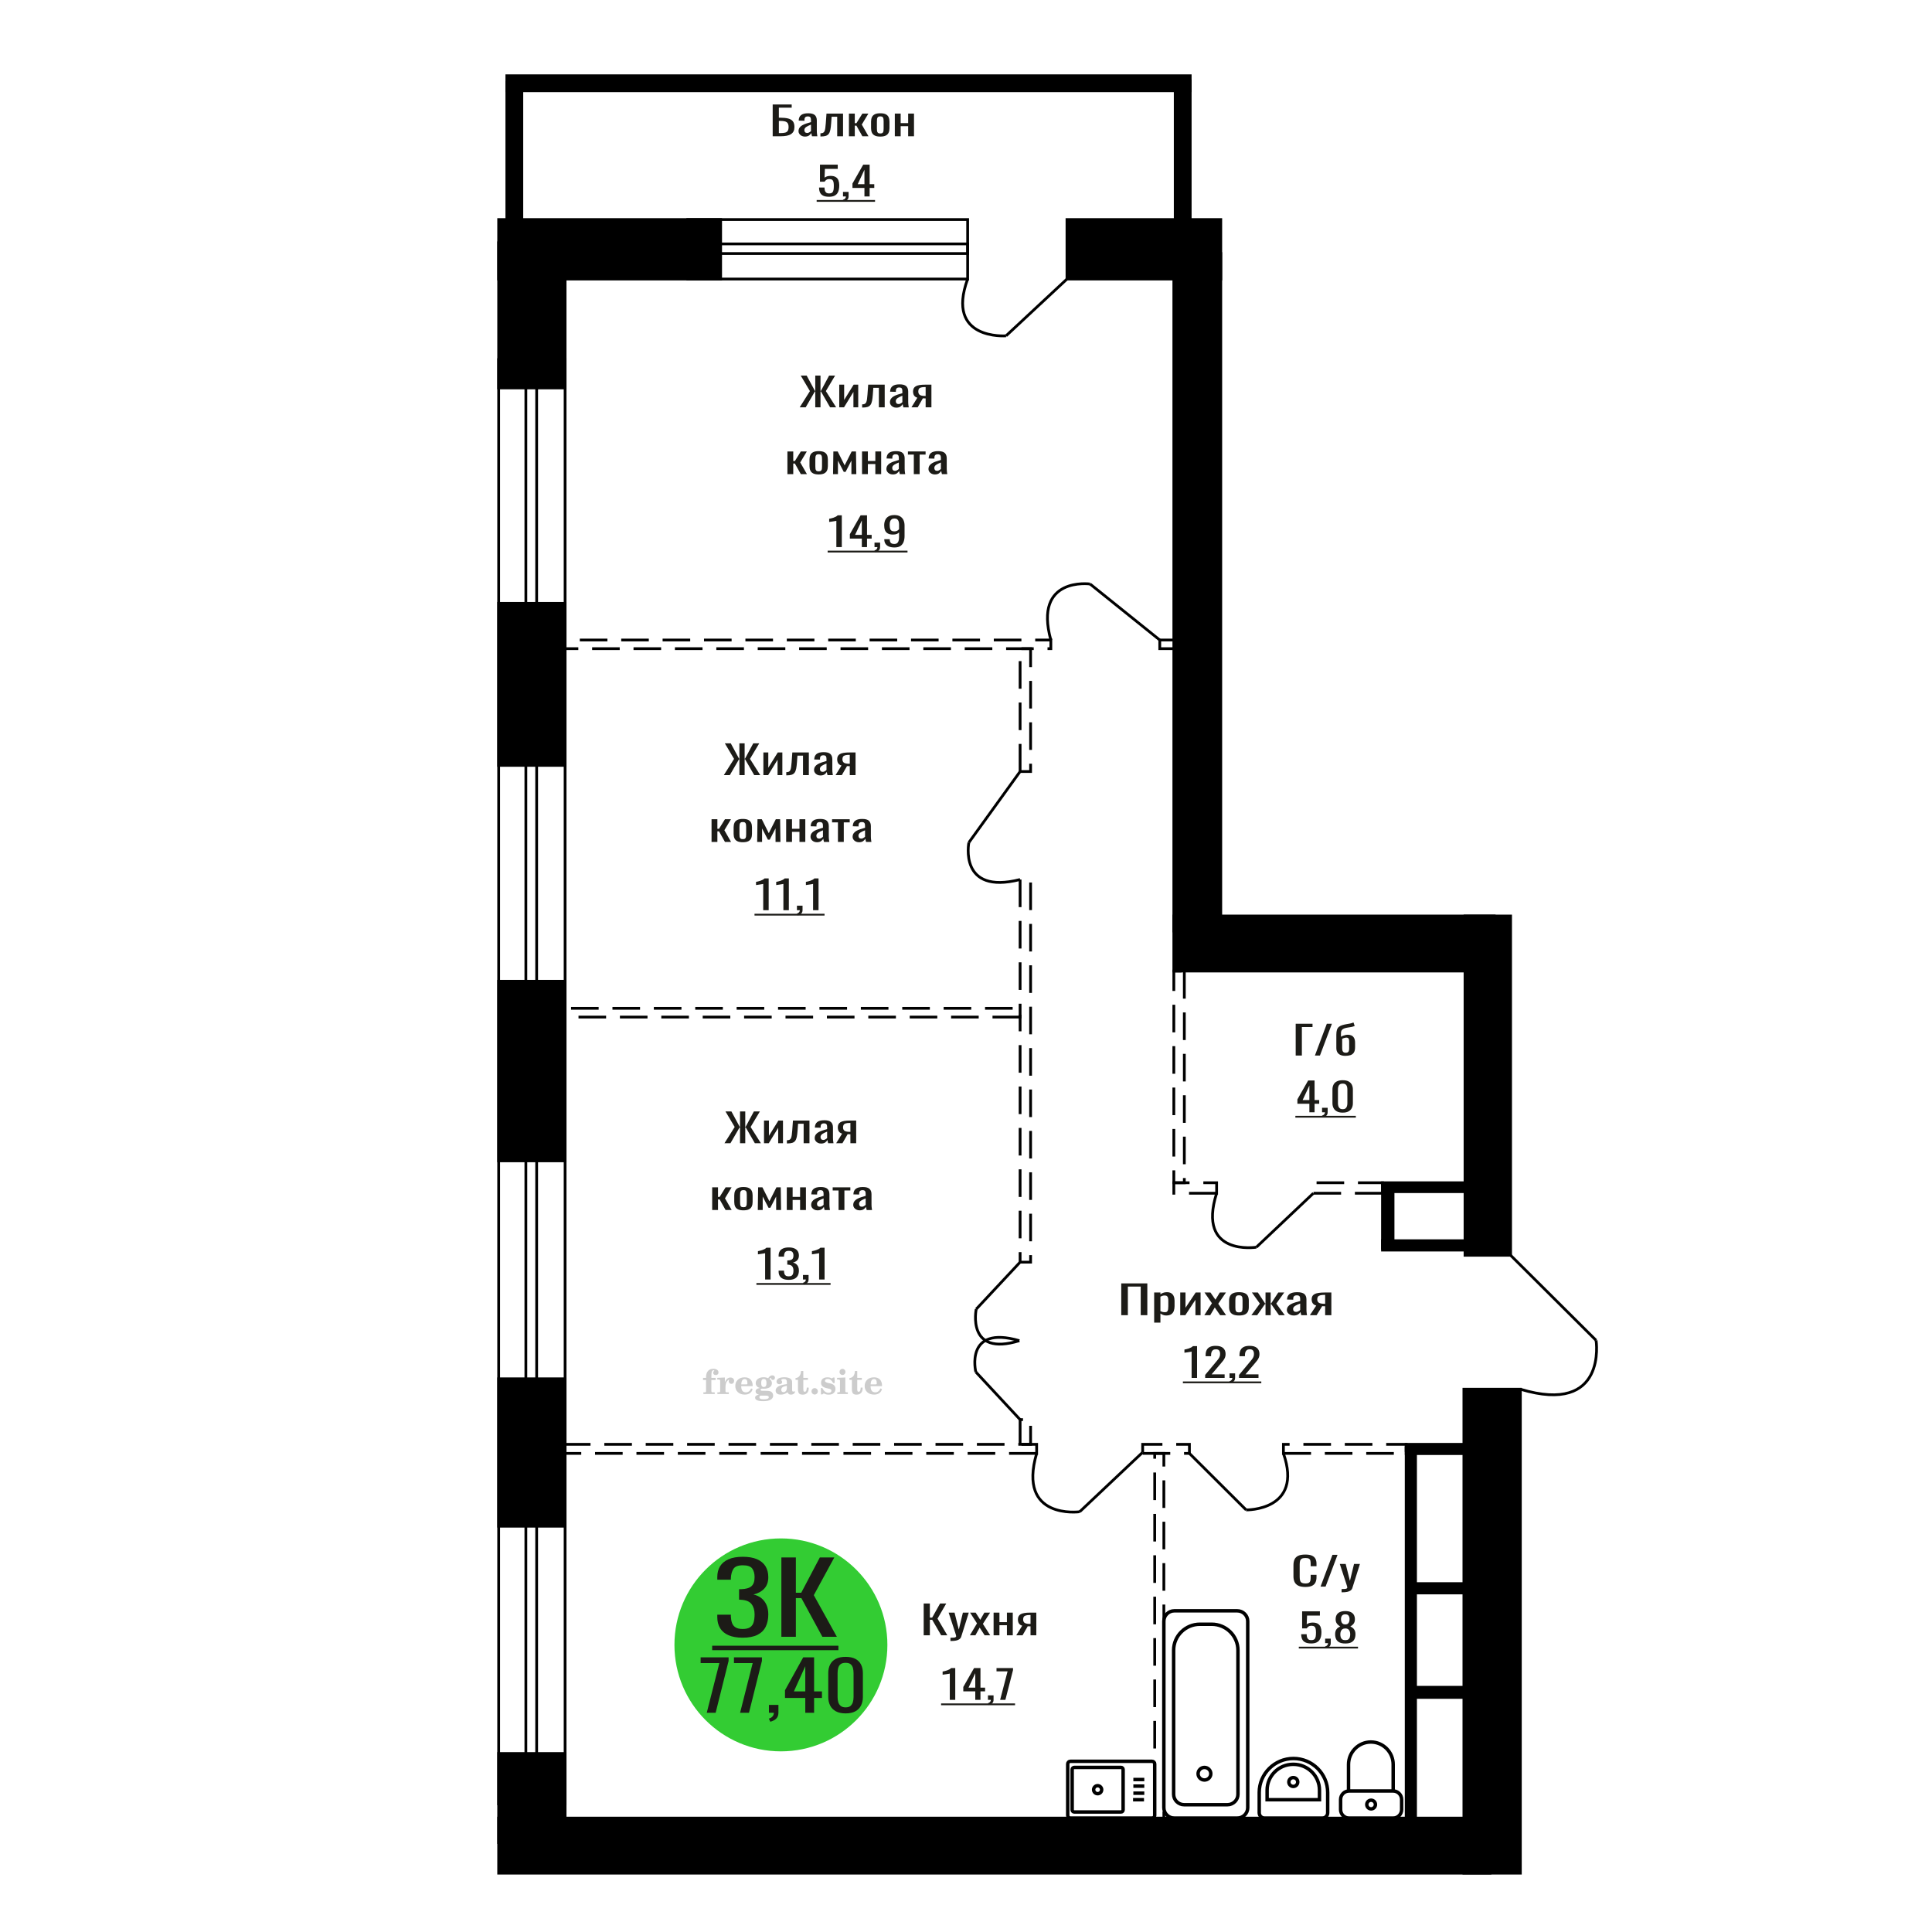 <?xml version="1.0" encoding="UTF-8"?>
<!DOCTYPE svg PUBLIC "-//W3C//DTD SVG 1.1//EN" "http://www.w3.org/Graphics/SVG/1.1/DTD/svg11.dtd">
<!-- Creator: CorelDRAW 2019 -->
<svg xmlns="http://www.w3.org/2000/svg" xml:space="preserve" width="140mm" height="140mm" version="1.1" style="shape-rendering:geometricPrecision; text-rendering:geometricPrecision; image-rendering:optimizeQuality; fill-rule:evenodd; clip-rule:evenodd"
viewBox="0 0 14000 14000"
 xmlns:xlink="http://www.w3.org/1999/xlink">
 <defs>
  <style type="text/css">
   <![CDATA[
    .str0 {stroke:black;stroke-width:25;stroke-miterlimit:22.926}
    .str2 {stroke:black;stroke-width:25.01;stroke-miterlimit:22.926}
    .str1 {stroke:black;stroke-width:20;stroke-miterlimit:22.926}
    .str3 {stroke:black;stroke-width:20;stroke-miterlimit:22.926;stroke-dasharray:200 100}
    .fil1 {fill:none}
    .fil5 {fill:black}
    .fil4 {fill:#1C1B17}
    .fil3 {fill:#33CC33}
    .fil0 {fill:#1C1B17;fill-rule:nonzero}
    .fil2 {fill:#CCCCCC;fill-rule:nonzero}
   ]]>
  </style>
 </defs>
 <g id="Слой_x0020_1">
  <polygon class="fil0" points="8125.03,9530.3 8125.03,9299.98 8313.95,9299.98 8313.95,9530.3 8266.08,9530.3 8266.08,9323.01 8172.9,9323.01 8172.9,9530.3 "/>
  <path id="1" class="fil0" d="M8363.51 9584.33l0 -218.38 45.33 0 0 13.08c5.36,-4.17 11.86,-7.78 19.49,-10.81 7.62,-3.03 16.65,-4.55 27.11,-4.55 12.71,0 22.81,2.23 30.28,6.68 7.48,4.46 13.07,10.05 16.73,16.78 3.68,6.73 6.08,13.55 7.21,20.47 1.12,6.92 1.69,12.85 1.69,17.77l0 39.81c0,11.57 -1.69,22.51 -5.08,32.85 -3.38,10.33 -9.54,18.67 -18.43,25.02 -8.89,6.35 -21.39,9.52 -37.48,9.52 -8.76,0 -16.52,-1.46 -23.3,-4.4 -6.78,-2.94 -12.86,-6.31 -18.22,-10.1l0 66.26 -45.33 0zm77.96 -75.64c7.89,0 13.54,-1.94 16.93,-5.83 3.38,-3.89 5.51,-9.15 6.35,-15.78 0.85,-6.64 1.28,-13.93 1.28,-21.9l0 -39.81c0,-6.82 -0.57,-13.12 -1.7,-18.9 -1.13,-5.79 -3.53,-10.38 -7.19,-13.8 -3.68,-3.41 -9.46,-5.11 -17.37,-5.11 -5.93,0 -11.58,0.85 -16.96,2.56 -5.36,1.7 -10.02,3.69 -13.97,5.97l0 105.21c4.23,2.08 9.04,3.84 14.41,5.26 5.36,1.42 11.44,2.13 18.22,2.13z"/>
  <polygon id="2" class="fil0" points="8552.43,9530.3 8552.43,9365.95 8590.57,9365.95 8590.57,9476.56 8664.26,9365.95 8699.85,9365.95 8699.85,9530.3 8662.58,9530.3 8662.58,9418.83 8589.29,9530.3 "/>
  <polygon id="3" class="fil0" points="8726.96,9530.3 8782.02,9443.86 8728.23,9365.95 8771.45,9365.95 8807.45,9417.98 8839.21,9365.95 8883.69,9365.95 8827.77,9447.55 8884.54,9530.3 8841.33,9530.3 8802.79,9474.57 8769.75,9530.3 "/>
  <path id="4" class="fil0" d="M8978.15 9532.57c-18.08,0 -32.34,-2.46 -42.78,-7.39 -10.46,-4.93 -17.86,-11.94 -22.24,-21.04 -4.38,-9.1 -6.57,-19.81 -6.57,-32.13l0 -47.77c0,-12.32 2.19,-23.03 6.57,-32.13 4.38,-9.1 11.78,-16.12 22.24,-21.05 10.44,-4.92 24.7,-7.39 42.78,-7.39 18.07,0 32.26,2.47 42.56,7.39 10.31,4.93 17.66,11.95 22.04,21.05 4.38,9.1 6.57,19.81 6.57,32.13l0 47.77c0,12.32 -2.19,23.03 -6.57,32.13 -4.38,9.1 -11.73,16.11 -22.04,21.04 -10.3,4.93 -24.49,7.39 -42.56,7.39zm0 -22.46c8.75,0 14.9,-1.7 18.43,-5.12 3.53,-3.41 5.65,-7.91 6.35,-13.5 0.7,-5.6 1.06,-11.43 1.06,-17.49l0 -51.47c0,-6.25 -0.36,-12.13 -1.06,-17.63 -0.7,-5.5 -2.82,-10 -6.35,-13.5 -3.53,-3.51 -9.68,-5.27 -18.43,-5.27 -8.76,0 -14.97,1.76 -18.63,5.27 -3.68,3.5 -5.87,8 -6.57,13.5 -0.72,5.5 -1.06,11.38 -1.06,17.63l0 51.47c0,6.06 0.34,11.89 1.06,17.49 0.7,5.59 2.89,10.09 6.57,13.5 3.66,3.42 9.87,5.12 18.63,5.12z"/>
  <polygon id="5" class="fil0" points="9067.95,9530.3 9129.37,9446.42 9071.77,9365.95 9114.97,9365.95 9167.08,9445 9170.46,9445 9170.46,9365.95 9207.73,9365.95 9207.73,9445 9211.13,9445 9262.8,9365.95 9306,9365.95 9248.4,9446.42 9309.82,9530.3 9267.88,9530.3 9211.13,9449.54 9207.73,9449.54 9207.73,9530.3 9170.46,9530.3 9170.46,9449.54 9166.64,9449.54 9109.89,9530.3 "/>
  <path id="6" class="fil0" d="M9374.22 9532.57c-9.61,0 -18.07,-1.84 -25.42,-5.54 -7.34,-3.7 -13.14,-8.44 -17.37,-14.22 -4.24,-5.78 -6.36,-11.89 -6.36,-18.34 0,-10.23 2.55,-18.86 7.63,-25.87 5.08,-7.02 12.07,-12.94 20.97,-17.78 8.9,-4.83 19.21,-9.05 30.91,-12.65 11.73,-3.6 24.08,-7.11 37.07,-10.52l0 -11.66c0,-6.63 -0.55,-12.13 -1.69,-16.49 -1.13,-4.36 -3.47,-7.63 -6.98,-9.81 -3.53,-2.18 -8.84,-3.27 -15.9,-3.27 -6.21,0 -11.21,0.95 -15.03,2.84 -3.81,1.9 -6.57,4.6 -8.27,8.11 -1.68,3.5 -2.53,7.63 -2.53,12.37l0 8.24 -44.9 -1.14c0.55,-18.19 6.78,-31.61 18.64,-40.23 11.86,-8.63 30.21,-12.94 55.06,-12.94 24.29,0 41.52,4.46 51.67,13.37 10.18,8.9 15.26,21.8 15.26,38.67l0 75.07c0,5.11 0.21,10.04 0.64,14.78 0.42,4.74 0.98,9.15 1.68,13.22 0.72,4.08 1.34,7.92 1.91,11.52l-41.5 0c-0.85,-3.03 -1.91,-6.87 -3.19,-11.52 -1.27,-4.64 -2.18,-8.86 -2.74,-12.65 -2.83,6.45 -8.27,12.46 -16.31,18.06 -8.05,5.59 -19.13,8.38 -33.25,8.38zm17.78 -26.16c4.52,0 8.76,-0.85 12.71,-2.55 3.95,-1.71 7.48,-3.65 10.59,-5.83 3.1,-2.18 5.23,-3.94 6.35,-5.26l0 -46.64c-7.05,2.66 -13.69,5.31 -19.9,7.96 -6.22,2.66 -11.65,5.45 -16.32,8.39 -4.66,2.94 -8.32,6.26 -11,9.95 -2.69,3.7 -4.03,7.92 -4.03,12.66 0,6.63 1.84,11.85 5.5,15.64 3.68,3.79 9.04,5.68 16.1,5.68z"/>
  <path id="7" class="fil0" d="M9491.96 9530.3l46.18 -69.67c-7.91,-2.08 -14.33,-5.21 -19.28,-9.38 -4.94,-4.17 -8.53,-9.29 -10.8,-15.35 -2.26,-6.07 -3.39,-12.89 -3.39,-20.48 0,-8.72 1.7,-16.21 5.09,-22.46 3.38,-6.26 8.75,-11.38 16.09,-15.36 7.35,-3.98 17.09,-6.92 29.23,-8.81 12.14,-1.9 27.11,-2.84 44.9,-2.84l47.44 0 0 164.35 -44.89 0 0 -64.83c-4.52,0 -8.33,-0.05 -11.45,-0.14 -3.09,-0.1 -6.49,-0.24 -10.15,-0.43l-40.26 65.4 -48.71 0zm105.49 -82.46c0.56,0 1.47,0 2.74,0 1.28,0 2.05,0 2.34,0l0 -64.55c-0.29,0 -1.06,0 -2.34,0 -1.27,0 -2.04,0 -2.33,0 -13.27,0 -23.79,1.09 -31.55,3.27 -7.77,2.18 -13.21,5.59 -16.31,10.24 -3.11,4.64 -4.66,10.85 -4.66,18.62 0,10.81 3.6,18.86 10.8,24.17 7.21,5.31 20.97,8.06 41.31,8.25z"/>
  <path class="fil1 str0" d="M7756.38 13174.57l591.8 0c10.61,0 19.3,-8.64 19.3,-19.2l0 -373.12c0,-10.56 -8.69,-19.2 -19.3,-19.2l-591.8 0c-10.62,0 -19.31,8.64 -19.31,19.2l0 373.12c0,10.56 8.69,19.2 19.31,19.2zm28.14 -44.31l338.88 0c8.33,0 15.15,-6.78 15.15,-15.07l0 -292.75c0,-8.29 -6.82,-15.07 -15.15,-15.07l-338.88 0c-8.34,0 -15.15,6.78 -15.15,15.07l0 292.75c0,8.29 6.81,15.07 15.15,15.07zm169.44 -132.49c16.08,0 29.11,-12.96 29.11,-28.96 0,-15.99 -13.03,-28.96 -29.11,-28.96 -16.08,0 -29.12,12.97 -29.12,28.96 0,16 13.04,28.96 29.12,28.96zm256.56 43.85l79.35 0m-77.15 -47.65l79.36 0m-79.36 -51.06l79.36 0m-79.36 -47.65l79.36 0"/>
  <path class="fil2" d="M5094.44 10000.04l0 -15.56 21.89 0 0 -4.94c0,-19.22 4.57,-34.11 13.75,-44.77 9.18,-10.66 22.06,-15.97 38.61,-15.97 11.6,0 20.78,2.38 27.57,7.12 6.79,4.73 10.21,11.11 10.21,19.14 0,5.96 -1.81,10.65 -5.44,14.07 -3.62,3.42 -8.64,5.1 -15.1,5.1 -5.31,0 -9.63,-1.56 -12.96,-4.69 -3.34,-3.13 -5.03,-7.16 -5.03,-12.06 0,-5.14 2.31,-9.71 6.96,-13.74 0.95,-0.95 1.44,-1.57 1.44,-1.81 0,-0.87 -0.41,-1.53 -1.19,-1.9 -0.83,-0.41 -2.14,-0.61 -4,-0.61 -6.13,0 -10.37,3.12 -12.71,9.34 -2.39,6.21 -3.58,18.85 -3.58,37.9l0 7.82 31.07 0 0 15.56 -31.07 0 0 80.01c0,3.62 0.74,6.09 2.26,7.41 1.52,1.31 4.45,1.97 8.77,1.97l13.17 0 0 12.35 -81.99 0 0 -12.35 10.83 -0.24c3.29,-0.17 5.51,-0.87 6.71,-2.19 1.15,-1.27 1.72,-3.58 1.72,-6.95l0 -80.01 -21.89 0z"/>
  <path id="1" class="fil2" d="M5198.56 10101.78l0 -12.35 11.57 -0.24c3.37,-0.25 5.64,-0.99 6.75,-2.23 1.11,-1.23 1.68,-3.54 1.68,-6.91l0 -73.92c0,-3.95 -0.86,-6.58 -2.63,-7.86 -1.77,-1.27 -5.43,-1.93 -10.99,-1.93 -0.74,0 -1.93,0.04 -3.58,0.12 -1.65,0.08 -2.88,0.12 -3.79,0.12l0 -12.1 55.03 -2.71 0 33.99c4.86,-11.15 10.62,-19.59 17.41,-25.27 6.75,-5.64 14.36,-8.48 22.88,-8.48 7.91,0 14.33,2.23 19.26,6.63 4.94,4.45 7.41,10.08 7.41,17 0,6.75 -1.81,12.14 -5.47,16.21 -3.66,4.08 -8.48,6.09 -14.45,6.09 -5.55,0 -10.08,-1.76 -13.58,-5.35 -3.5,-3.58 -5.27,-8.23 -5.27,-13.95 0,-2.26 0.37,-4.32 1.11,-6.25 0.7,-1.94 1.86,-3.79 3.38,-5.56 -9.18,2.96 -16.13,9.34 -20.95,19.06 -4.82,9.71 -7.24,22.39 -7.24,37.98l0 26.18c0,3.37 0.57,5.68 1.73,6.95 1.19,1.32 3.41,2.02 6.7,2.19l15.77 0.24 0 12.35 -82.73 0z"/>
  <path id="2" class="fil2" d="M5443.08 10061.03l10.86 5.19c-3.87,12.92 -10.62,22.76 -20.29,29.47 -9.71,6.71 -22.02,10.04 -36.96,10.04 -20.49,0 -37,-5.76 -49.59,-17.24 -12.55,-11.49 -18.85,-26.55 -18.85,-45.19 0,-18.61 6.25,-33.75 18.72,-45.36 12.52,-11.6 28.86,-17.41 49.02,-17.41 18.4,0 32.68,5.31 42.89,15.97 10.2,10.62 15.31,25.56 15.31,44.74l0 3.25 -82.97 0 0 1.69c0,14.28 2.88,25.06 8.6,32.35 5.76,7.28 14.32,10.9 25.64,10.9 8.27,0 15.56,-2.38 21.81,-7.16 6.3,-4.77 11.57,-11.85 15.81,-21.24zm-71.86 -29.38l37.94 0c2.6,0 4.41,-0.58 5.43,-1.69 1.03,-1.11 1.57,-3.17 1.57,-6.17 0,-10.62 -1.61,-18.36 -4.78,-23.17 -3.16,-4.82 -8.14,-7.25 -14.98,-7.25 -7.86,0 -13.87,3.17 -18.02,9.47 -4.12,6.34 -6.51,15.93 -7.16,28.81z"/>
  <path id="3" class="fil2" d="M5499.54 10106.27c-7.98,-2.02 -13.99,-4.98 -18.07,-8.98 -4.07,-3.99 -6.09,-8.89 -6.09,-14.77 0,-6.5 2.68,-11.85 8.07,-16.09 5.39,-4.2 13.17,-7.08 23.29,-8.61 -9.96,-2.67 -17.53,-7.03 -22.76,-13.17 -5.22,-6.09 -7.86,-13.54 -7.86,-22.3 0,-12.51 5.31,-22.72 15.93,-30.54 10.62,-7.86 24.49,-11.77 41.61,-11.77 6.05,0 11.73,0.62 17.12,1.81 5.39,1.19 10.62,3 15.68,5.39l4.24 -6.13c3.29,-4.69 7.24,-8.27 11.81,-10.83 4.57,-2.55 9.35,-3.82 14.33,-3.82 5.47,0 9.91,1.56 13.37,4.69 3.46,3.17 5.19,7.2 5.19,12.1 0,4.81 -1.32,8.77 -4,11.77 -2.63,3 -6.09,4.53 -10.33,4.53 -2.92,0 -5.39,-0.62 -7.49,-1.86 -2.1,-1.27 -3.78,-3.16 -5.06,-5.72 -0.49,-0.98 -0.78,-2.18 -0.95,-3.62 -0.24,-2.01 -1.11,-3.04 -2.55,-3.13 -1.44,0 -3.04,0.7 -4.81,2.1 -1.77,1.4 -3.21,3.17 -4.32,5.31 6.09,4.2 10.53,8.69 13.33,13.5 2.8,4.86 4.2,10.41 4.2,16.67 0,12.55 -5.1,22.39 -15.27,29.51 -10.17,7.12 -24.28,10.7 -42.35,10.7 -1.52,0 -3.66,-0.08 -6.42,-0.25 -2.72,-0.16 -4.69,-0.24 -5.89,-0.24 -3.78,0 -6.75,0.7 -8.84,2.14 -2.14,1.4 -3.22,3.33 -3.22,5.8 0,2.84 0.95,4.82 2.84,5.93 1.9,1.11 5.19,1.68 9.92,1.68l17.91 0c9.38,0 17.57,0.29 24.53,0.91 6.99,0.62 11.77,1.4 14.44,2.35 6.75,2.42 12.02,6.42 15.81,12.05 3.78,5.64 5.68,12.15 5.68,19.51 0,13.01 -6.18,23.01 -18.52,30.01 -12.35,6.99 -30.05,10.49 -53.14,10.49 -19.63,0 -34.4,-2.14 -44.32,-6.38 -9.92,-4.28 -14.9,-10.62 -14.9,-19.05 0,-5.56 2.43,-10.17 7.24,-13.92 4.82,-3.74 11.69,-6.33 20.62,-7.77zm12.14 6.87c-3.13,1.28 -5.35,2.76 -6.67,4.4 -1.31,1.65 -1.97,3.79 -1.97,6.46 0,5.4 2.34,9.39 7,11.94 4.65,2.59 11.89,3.87 21.73,3.87 13.33,0 23.21,-1.24 29.59,-3.66 6.38,-2.47 9.59,-6.26 9.59,-11.45 0,-4.07 -1.73,-7.03 -5.19,-8.84 -3.46,-1.82 -9.38,-2.72 -17.78,-2.72l-36.3 0zm4.2 -91.45c0,10.16 1.52,17.57 4.57,22.22 3.09,4.65 7.86,7 14.4,7 6.59,0 11.44,-2.35 14.61,-7.08 3.13,-4.69 4.7,-12.06 4.7,-22.14 0,-9.88 -1.57,-17.2 -4.7,-21.94 -3.17,-4.73 -8.02,-7.12 -14.61,-7.12 -6.54,0 -11.31,2.39 -14.4,7.12 -3.05,4.74 -4.57,12.06 -4.57,21.94z"/>
  <path id="4" class="fil2" d="M5701.87 10042.02c-14.61,2.35 -25.02,5.8 -31.2,10.37 -6.21,4.57 -9.3,10.99 -9.3,19.3 0,5.07 1.4,9.06 4.16,12.06 2.76,2.97 6.5,4.45 11.15,4.45 7.62,0 13.75,-2.84 18.32,-8.52 4.57,-5.68 6.87,-13.46 6.87,-23.34l0 -14.32zm38.28 31.28c0,3.95 0.7,6.75 2.1,8.44 1.4,1.68 3.7,2.51 6.83,2.51 1.44,0 3.09,-0.41 4.94,-1.28 1.85,-0.82 3,-1.23 3.5,-1.23 0.94,0 1.72,0.28 2.3,0.94 0.54,0.66 0.82,1.57 0.82,2.8 0,5.15 -2.92,9.84 -8.8,14.12 -5.89,4.24 -12.93,6.38 -21.12,6.38 -6.13,0 -11.36,-1.61 -15.68,-4.86 -4.36,-3.25 -6.91,-7.45 -7.74,-12.55 -6.75,5.51 -14.4,9.79 -22.96,12.84 -8.56,3.05 -17.37,4.57 -26.46,4.57 -11.82,0 -20.99,-2.55 -27.5,-7.7 -6.5,-5.14 -9.75,-12.39 -9.75,-21.73 0,-12.43 6.54,-22.43 19.59,-29.92 13.05,-7.53 33.71,-13.17 61.9,-16.96l0 -13.41c0,-8.69 -1.73,-14.82 -5.19,-18.44 -3.45,-3.62 -9.22,-5.43 -17.24,-5.43 -5.23,0 -9.63,0.86 -13.17,2.59 -3.58,1.73 -5.39,3.74 -5.39,5.97 0,0.57 1.07,2.22 3.21,4.98 2.14,2.71 3.21,5.76 3.21,9.17 0,4.65 -1.81,8.4 -5.48,11.28 -3.66,2.84 -8.43,4.28 -14.28,4.28 -5.97,0 -10.9,-1.73 -14.86,-5.18 -3.91,-3.46 -5.88,-7.78 -5.88,-13.01 0,-10.29 4.94,-18.27 14.82,-23.95 9.91,-5.64 23.87,-8.48 41.98,-8.48 10.12,0 19.01,1.03 26.71,3.09 7.65,2.01 13.99,5.06 18.97,9.05 3.95,3.09 6.71,6.54 8.27,10.45 1.57,3.87 2.35,9.84 2.35,17.87l0 52.8z"/>
  <path id="5" class="fil2" d="M5859.79 10055.11c0,0.57 0.09,1.44 0.21,2.59 0.12,1.15 0.16,2.02 0.16,2.59 0,14.45 -3.82,25.73 -11.48,33.83 -7.69,8.07 -18.35,12.1 -31.98,12.1 -12.43,0 -21.27,-2.92 -26.5,-8.8 -5.23,-5.85 -7.82,-16.18 -7.82,-30.99l0 -67.38 -17.78 0 0 -13.25c12.22,-0.78 21.73,-5.56 28.48,-14.24 6.75,-8.68 10.45,-20.95 11.11,-36.71l16.96 0 0 49.63 33.33 0 0 14.57 -33.33 0 0 65.44c0,8.36 0.78,13.91 2.3,16.63 1.53,2.76 4.2,4.12 8.07,4.12 4.73,0 8.31,-2.52 10.78,-7.5 2.43,-4.98 3.79,-12.51 4.04,-22.63l13.45 0z"/>
  <path id="6" class="fil2" d="M5903.46 10058.81c6.25,0 11.69,2.27 16.26,6.83 4.56,4.53 6.87,9.96 6.87,16.3 0,6.38 -2.26,11.86 -6.83,16.42 -4.53,4.57 -9.96,6.88 -16.3,6.88 -6.3,0 -11.69,-2.31 -16.22,-6.88 -4.57,-4.56 -6.83,-10.04 -6.83,-16.42 0,-6.25 2.31,-11.69 6.87,-16.25 4.57,-4.57 9.96,-6.88 16.18,-6.88z"/>
  <path id="7" class="fil2" d="M5948.32 10058.32l10.66 0c5.06,11.19 11.49,19.75 19.26,25.68 7.82,5.93 16.51,8.89 26.14,8.89 6.3,0 11.28,-1.4 14.94,-4.16 3.7,-2.8 5.55,-6.5 5.55,-11.19 0,-4.2 -1.6,-7.41 -4.85,-9.67 -3.25,-2.27 -10.17,-4.49 -20.79,-6.67 -18.23,-3.5 -31.07,-8.44 -38.52,-14.73 -7.45,-6.3 -11.15,-15.11 -11.15,-26.43 0,-12.55 4.15,-22.26 12.47,-29.14 8.31,-6.91 20.12,-10.37 35.39,-10.37 5.68,0 11.12,0.7 16.18,2.14 5.1,1.44 9.75,3.5 13.95,6.22l9.67 -6.63 10.17 0 1.19 39.51 -11.61 0c-4.32,-9.26 -9.91,-16.54 -16.75,-21.77 -6.83,-5.23 -14.15,-7.86 -22.02,-7.86 -5.96,0 -10.82,1.32 -14.56,3.99 -3.79,2.68 -5.68,6.01 -5.68,10.04 0,7.66 9.75,13.21 29.22,16.67 2.34,0.41 4.15,0.74 5.43,0.99 13.75,2.55 24.12,7.2 31.03,13.95 6.92,6.75 10.37,15.52 10.37,26.26 0,12.96 -4.36,23.21 -13.08,30.78 -8.73,7.62 -20.62,11.4 -35.73,11.4 -6.75,0 -13.17,-0.78 -19.18,-2.38 -6.05,-1.61 -11.48,-3.91 -16.42,-6.96l-10.62 7.37 -9.92 0 -0.74 -45.93z"/>
  <path id="8" class="fil2" d="M6083.36 9941.27c0,-6.13 2.1,-11.32 6.33,-15.56 4.24,-4.28 9.35,-6.42 15.4,-6.42 5.8,0 10.82,2.14 15.1,6.46 4.24,4.32 6.38,9.47 6.38,15.52 0,6.05 -2.1,11.23 -6.34,15.64 -4.24,4.4 -9.26,6.58 -15.14,6.58 -6.05,0 -11.16,-2.14 -15.4,-6.46 -4.23,-4.32 -6.33,-9.55 -6.33,-15.76zm42.22 138.74c0,3.46 0.58,5.84 1.69,7.08 1.15,1.23 3.42,1.93 6.79,2.1l9.8 0.24 0 12.35 -76.31 0 0 -12.35 10.74 -0.24c3.34,-0.17 5.6,-0.87 6.75,-2.19 1.2,-1.27 1.77,-3.62 1.77,-6.99l0 -73.92c0,-3.91 -0.86,-6.54 -2.63,-7.82 -1.77,-1.27 -5.39,-1.93 -10.87,-1.93 -0.74,0 -1.89,0.04 -3.58,0.12 -1.64,0.08 -2.92,0.12 -3.91,0.12l0 -12.1 59.76 -2.71 0 98.24z"/>
  <path id="9" class="fil2" d="M6250.45 10055.11c0,0.57 0.09,1.44 0.21,2.59 0.12,1.15 0.16,2.02 0.16,2.59 0,14.45 -3.82,25.73 -11.48,33.83 -7.69,8.07 -18.35,12.1 -31.98,12.1 -12.43,0 -21.27,-2.92 -26.5,-8.8 -5.23,-5.85 -7.82,-16.18 -7.82,-30.99l0 -67.38 -17.78 0 0 -13.25c12.22,-0.78 21.73,-5.56 28.48,-14.24 6.75,-8.68 10.45,-20.95 11.11,-36.71l16.96 0 0 49.63 33.33 0 0 14.57 -33.33 0 0 65.44c0,8.36 0.78,13.91 2.3,16.63 1.53,2.76 4.2,4.12 8.07,4.12 4.73,0 8.31,-2.52 10.78,-7.5 2.43,-4.98 3.79,-12.51 4.04,-22.63l13.45 0z"/>
  <path id="10" class="fil2" d="M6380.47 10061.03l10.86 5.19c-3.87,12.92 -10.62,22.76 -20.29,29.47 -9.71,6.71 -22.02,10.04 -36.96,10.04 -20.49,0 -37,-5.76 -49.59,-17.24 -12.55,-11.49 -18.85,-26.55 -18.85,-45.19 0,-18.61 6.25,-33.75 18.72,-45.36 12.52,-11.6 28.86,-17.41 49.02,-17.41 18.4,0 32.68,5.31 42.89,15.97 10.2,10.62 15.31,25.56 15.31,44.74l0 3.25 -82.97 0 0 1.69c0,14.28 2.88,25.06 8.6,32.35 5.76,7.28 14.32,10.9 25.64,10.9 8.27,0 15.56,-2.38 21.81,-7.16 6.3,-4.77 11.57,-11.85 15.81,-21.24zm-71.86 -29.38l37.94 0c2.6,0 4.41,-0.58 5.43,-1.69 1.03,-1.11 1.57,-3.17 1.57,-6.17 0,-10.62 -1.61,-18.36 -4.78,-23.17 -3.16,-4.82 -8.14,-7.25 -14.98,-7.25 -7.86,0 -13.87,3.17 -18.02,9.47 -4.12,6.34 -6.51,15.93 -7.16,28.81z"/>
  <circle class="fil3" cx="5658.8" cy="11919.44" r="771.53"/>
  <polygon class="fil0" points="5121.4,12411.44 5212.77,12051.31 5076.98,12051.31 5076.98,12009.64 5279.72,12009.64 5279.72,12035.43 5185.86,12411.44 "/>
  <polygon id="1" class="fil0" points="5362.95,12411.44 5454.31,12051.31 5318.52,12051.31 5318.52,12009.64 5521.26,12009.64 5521.26,12035.43 5427.41,12411.44 "/>
  <path id="2" class="fil0" d="M5581.96 12476.42l-10.63 -22.82c11.26,-2.97 20.13,-8.18 26.59,-15.62 6.47,-7.44 9.7,-16.29 9.7,-26.54l-35.66 0 0 -57.05 68.82 0 0 56.06c0,17.53 -4.79,31.5 -14.39,41.91 -9.59,10.42 -24.4,18.44 -44.43,24.06z"/>
  <path id="3" class="fil0" d="M5835.39 12411.44l0 -107.64 -147.05 0 0 -55.56 132.04 -238.6 78.84 0 0 247.03 56.94 0 0 47.13 -56.94 0 0 107.64 -63.83 0zm-82.59 -154.77l82.59 0 0 -182.54 -82.59 182.54z"/>
  <path id="4" class="fil0" d="M6127.62 12415.9c-28.79,0 -52.47,-5.12 -71.02,-15.37 -18.57,-10.25 -32.33,-24.31 -41.3,-42.17 -8.97,-17.86 -13.46,-38.19 -13.46,-61.01l0 -173.12c0,-23.48 4.37,-44.07 13.14,-61.76 8.76,-17.69 22.42,-31.5 40.99,-41.42 18.56,-9.92 42.44,-14.88 71.65,-14.88 29.2,0 52.98,4.96 71.33,14.88 18.36,9.92 31.92,23.73 40.67,41.42 8.76,17.69 13.15,38.28 13.15,61.76l0 173.12c0,23.15 -4.5,43.65 -13.46,61.51 -8.97,17.86 -22.63,31.83 -40.99,41.91 -18.35,10.09 -41.92,15.13 -70.7,15.13zm0 -43.65c15.84,0 27.84,-3.64 35.97,-10.91 8.14,-7.28 13.77,-16.62 16.89,-28.03 3.13,-11.41 4.7,-23.23 4.7,-35.47l0 -174.11c0,-12.9 -1.45,-25.05 -4.38,-36.46 -2.91,-11.41 -8.45,-20.58 -16.58,-27.53 -8.13,-6.94 -20.34,-10.42 -36.6,-10.42 -16.28,0 -28.59,3.48 -36.93,10.42 -8.33,6.95 -13.97,16.12 -16.89,27.53 -2.92,11.41 -4.39,23.56 -4.39,36.46l0 174.11c0,12.24 1.57,24.06 4.7,35.47 3.12,11.41 8.96,20.75 17.52,28.03 8.55,7.27 20.55,10.91 35.99,10.91z"/>
  <path class="fil0" d="M5381.67 11867.34c-40.87,0 -74.92,-5.92 -102.17,-17.75 -27.24,-11.83 -47.67,-28.87 -61.29,-51.11 -13.63,-22.25 -20.43,-48.52 -20.43,-78.81l0 -19.17 98.44 0c0,1.9 0,3.91 0,6.04 0,2.13 0,4.38 0,6.74 0.61,17.04 3.26,32.42 7.9,46.15 4.64,13.72 12.99,24.61 25.06,32.66 12.08,8.04 29.57,12.06 52.49,12.06 24.13,0 42.41,-4.37 54.78,-13.13 12.39,-8.76 20.75,-21.18 25.08,-37.27 4.33,-16.09 6.5,-34.55 6.5,-55.38 0,-30.29 -7.27,-55.02 -21.82,-74.18 -14.56,-19.17 -40.09,-29.7 -76.62,-31.6 -1.85,-0.47 -4.18,-0.71 -6.97,-0.71 -2.79,0 -5.1,0 -6.96,0l0 -75.96c1.86,0 4.02,0 6.5,0 2.48,0 4.65,0 6.51,0 35.28,-0.95 60.67,-8.05 76.14,-21.3 15.48,-13.25 23.22,-35.26 23.22,-66.02 0,-26.03 -5.73,-46.86 -17.17,-62.48 -11.46,-15.62 -34.21,-23.43 -68.26,-23.43 -34.07,0 -56.66,8.64 -67.81,25.92 -11.14,17.27 -17.33,39.4 -18.57,66.38 0,1.89 0,3.9 0,6.03 0,2.13 0,4.14 0,6.03l-98.44 0 0 -19.16c0,-30.77 6.8,-57.04 20.43,-78.81 13.62,-21.77 34.21,-38.57 61.76,-50.4 27.55,-11.83 61.76,-17.75 102.63,-17.75 41.48,0 75.83,5.92 103.08,17.75 27.24,11.83 47.67,28.75 61.3,50.76 13.62,22.01 20.42,48.39 20.42,79.16 0,34.55 -9.74,62.23 -29.25,83.06 -19.5,20.82 -45.65,35.02 -78.48,42.6 22.91,5.2 42.26,14.19 58.05,26.97 15.79,12.78 28.02,28.99 36.68,48.63 8.67,19.65 13,42.48 13,68.51 0,34.08 -6.19,63.78 -18.57,89.1 -12.38,25.32 -32.2,44.96 -59.43,58.93 -27.25,13.96 -63.16,20.94 -107.73,20.94z"/>
  <polygon id="1" class="fil0" points="5662.14,11860.95 5662.14,11285.9 5767.08,11285.9 5767.08,11541.48 5806.09,11541.48 5940.75,11285.9 6045.7,11285.9 5897.1,11559.23 6064.27,11860.95 5959.33,11860.95 5807.02,11580.52 5767.08,11580.52 5767.08,11860.95 "/>
  <polygon id="2" class="fil4" points="5160.63,11925.49 6075.42,11925.49 6075.42,11957.76 5160.63,11957.76 "/>
  <polygon class="fil0" points="6693.36,11849.99 6693.36,11619.67 6738.08,11619.67 6738.08,11722.04 6754.72,11722.04 6812.11,11619.67 6856.83,11619.67 6793.5,11729.15 6864.74,11849.99 6820.01,11849.99 6755.11,11737.68 6738.08,11737.68 6738.08,11849.99 "/>
  <path id="1" class="fil0" d="M6887.3 11891.22l0 -23.32c10.29,0 18.46,-0.33 24.53,-0.99 6.06,-0.67 10.42,-1.9 13.07,-3.7 2.63,-1.8 3.95,-4.31 3.95,-7.53 0,-1.71 -0.92,-5.5 -2.77,-11.38 -1.85,-5.87 -3.83,-12.13 -5.93,-18.76l-45.92 -139.9 42.75 0 30.87 122.84 29.68 -122.84 42.74 0 -54.62 173.45c-2.36,7.96 -6.72,14.26 -13.05,18.91 -6.34,4.64 -14.45,8.01 -24.35,10.09 -9.88,2.09 -21.82,3.13 -35.81,3.13l-5.14 0z"/>
  <polygon id="2" class="fil0" points="7028.19,11849.99 7079.64,11763.55 7029.38,11685.64 7069.74,11685.64 7103.39,11737.68 7133.08,11685.64 7174.63,11685.64 7122.39,11767.25 7175.42,11849.99 7135.05,11849.99 7099.04,11794.26 7068.17,11849.99 "/>
  <polygon id="3" class="fil0" points="7199.96,11849.99 7199.96,11685.64 7242.32,11685.64 7242.32,11754.74 7296.53,11754.74 7296.53,11685.64 7338.89,11685.64 7338.89,11849.99 7296.53,11849.99 7296.53,11776.91 7242.32,11776.91 7242.32,11849.99 "/>
  <path id="4" class="fil0" d="M7364.21 11849.99l43.15 -69.66c-7.39,-2.09 -13.39,-5.22 -18.01,-9.39 -4.62,-4.17 -7.99,-9.28 -10.09,-15.35 -2.12,-6.07 -3.17,-12.89 -3.17,-20.47 0,-8.72 1.58,-16.21 4.76,-22.47 3.16,-6.25 8.17,-11.37 15.03,-15.35 6.86,-3.98 15.96,-6.92 27.31,-8.82 11.34,-1.89 25.33,-2.84 41.95,-2.84l44.34 0 0 164.35 -41.96 0 0 -64.83c-4.23,0 -7.79,-0.05 -10.69,-0.14 -2.91,-0.1 -6.07,-0.24 -9.5,-0.43l-37.6 65.4 -45.52 0zm98.55 -82.46c0.53,0 1.39,0 2.58,0 1.19,0 1.92,0 2.18,0l0 -64.54c-0.26,0 -0.99,0 -2.18,0 -1.19,0 -1.91,0 -2.17,0 -12.41,0 -22.23,1.09 -29.49,3.27 -7.26,2.18 -12.34,5.59 -15.24,10.23 -2.91,4.65 -4.35,10.85 -4.35,18.63 0,10.8 3.36,18.86 10.09,24.17 6.72,5.3 19.6,8.05 38.58,8.24z"/>
  <path class="fil0" d="M8634.87 9984.73l0 -190.51c-0.25,0.19 -3.01,0.75 -8.3,1.7 -5.29,0.95 -11.26,1.9 -17.9,2.85 -6.64,0.94 -12.55,1.8 -17.72,2.55 -5.16,0.76 -7.88,1.14 -8.12,1.14l0 -23.03c4.18,-0.76 9.05,-1.8 14.58,-3.13 5.54,-1.33 11.2,-2.94 16.98,-4.83 5.78,-1.9 11.31,-4.27 16.61,-7.11 5.28,-2.84 9.78,-6.16 13.48,-9.95l29.89 0 0 230.32 -39.5 0z"/>
  <path id="1" class="fil0" d="M8733.06 9984.73l0 -21.61 76.03 -91.28c5.66,-6.82 10.89,-13.17 15.69,-19.05 4.81,-5.87 8.74,-12.08 11.82,-18.62 3.07,-6.54 4.61,-14.08 4.61,-22.61 0,-10.61 -2.21,-18.96 -6.65,-25.02 -4.43,-6.07 -12.18,-9.1 -23.25,-9.1 -9.35,0 -16.62,1.99 -21.78,5.97 -5.17,3.98 -8.74,9.19 -10.7,15.64 -1.97,6.44 -2.96,13.36 -2.96,20.76l0 7.67 -39.49 0 0 -7.96c0,-13.84 2.4,-25.73 7.19,-35.68 4.81,-9.96 12.56,-17.68 23.27,-23.18 10.69,-5.5 24.91,-8.24 42.63,-8.24 24.12,0 42.07,5.26 53.88,15.78 11.82,10.52 17.72,25.07 17.72,43.65 0,9.85 -1.53,18.48 -4.61,25.87 -3.07,7.39 -7.07,14.31 -11.99,20.76 -4.92,6.44 -10.33,13.08 -16.24,19.9l-68.66 80.76 94.49 0 0 25.59 -141 0z"/>
  <path id="2" class="fil0" d="M8915.41 10021.98l-6.29 -13.08c6.65,-1.71 11.88,-4.69 15.7,-8.96 3.81,-4.26 5.72,-9.33 5.72,-15.21l-21.04 0 0 -32.7 40.61 0 0 32.13c0,10.05 -2.83,18.06 -8.49,24.03 -5.66,5.97 -14.4,10.57 -26.21,13.79z"/>
  <path id="3" class="fil0" d="M8978.52 9984.73l0 -21.61 76.03 -91.28c5.66,-6.82 10.89,-13.17 15.7,-19.05 4.8,-5.87 8.73,-12.08 11.81,-18.62 3.08,-6.54 4.61,-14.08 4.61,-22.61 0,-10.61 -2.21,-18.96 -6.65,-25.02 -4.42,-6.07 -12.17,-9.1 -23.25,-9.1 -9.34,0 -16.61,1.99 -21.78,5.97 -5.17,3.98 -8.74,9.19 -10.7,15.64 -1.97,6.44 -2.96,13.36 -2.96,20.76l0 7.67 -39.49 0 0 -7.96c0,-13.84 2.41,-25.73 7.2,-35.68 4.8,-9.96 12.55,-17.68 23.26,-23.18 10.7,-5.5 24.91,-8.24 42.63,-8.24 24.12,0 42.07,5.26 53.88,15.78 11.82,10.52 17.72,25.07 17.72,43.65 0,9.85 -1.53,18.48 -4.6,25.87 -3.08,7.39 -7.08,14.31 -12,20.76 -4.92,6.44 -10.33,13.08 -16.24,19.9l-68.66 80.76 94.49 0 0 25.59 -141 0z"/>
  <polygon id="4" class="fil4" points="8571.75,10010.58 9139.83,10010.58 9139.83,10023.51 8571.75,10023.51 "/>
  <path class="fil1 str1" d="M11565.79 9712.67c0,0 84.83,544.79 -548.64,354.1"/>
  <line class="fil1 str1" x1="10946.33" y1="9096.2" x2="11565.79" y2= "9712.67" />
  <path class="fil1 str2" d="M8580.73 13077.59l313.76 0c41.86,0 76.11,-33.85 76.11,-75.24l0 -1044.47c0,-103.46 -85.62,-188.11 -190.28,-188.11l-85.43 0c-104.65,0 -190.27,84.65 -190.27,188.11l0 1044.47c0,41.39 34.24,75.24 76.11,75.24zm-70.88 96.99l455.5 0c41.87,0 76.12,-33.86 76.12,-75.24l0 -1351.52c0,-41.38 -34.25,-75.24 -76.12,-75.24l-455.5 0c-41.85,0 -76.1,33.86 -76.1,75.24l0 1351.52c0,41.38 34.25,75.24 76.1,75.24zm218.05 -275.93c25.47,0 46.11,-20.41 46.11,-45.59 0,-25.17 -20.64,-45.58 -46.11,-45.58 -25.46,0 -46.11,20.41 -46.11,45.58 0,25.18 20.65,45.59 46.11,45.59z"/>
  <path class="fil0" d="M5544.39 9271.66l0 -190.51c-0.25,0.19 -3.01,0.75 -8.29,1.7 -5.3,0.95 -11.27,1.9 -17.9,2.85 -6.65,0.94 -12.56,1.8 -17.72,2.55 -5.17,0.76 -7.88,1.14 -8.13,1.14l0 -23.03c4.18,-0.76 9.05,-1.8 14.58,-3.13 5.54,-1.33 11.2,-2.94 16.98,-4.83 5.79,-1.9 11.32,-4.27 16.61,-7.11 5.29,-2.84 9.78,-6.16 13.48,-9.95l29.89 0 0 230.32 -39.5 0z"/>
  <path id="1" class="fil0" d="M5715.3 9274.22c-16.25,0 -29.78,-2.37 -40.6,-7.11 -10.83,-4.74 -18.96,-11.56 -24.37,-20.47 -5.41,-8.91 -8.13,-19.43 -8.13,-31.57l0 -7.67 39.14 0c0,0.76 0,1.56 0,2.41 0,0.86 0,1.76 0,2.71 0.24,6.82 1.29,12.98 3.13,18.48 1.84,5.5 5.17,9.86 9.97,13.08 4.8,3.22 11.75,4.83 20.86,4.83 9.6,0 16.85,-1.75 21.77,-5.26 4.92,-3.51 8.24,-8.48 9.97,-14.93 1.73,-6.44 2.58,-13.84 2.58,-22.18 0,-12.13 -2.89,-22.03 -8.67,-29.71 -5.79,-7.68 -15.94,-11.9 -30.45,-12.65 -0.74,-0.19 -1.66,-0.29 -2.77,-0.29 -1.11,0 -2.03,0 -2.77,0l0 -30.42c0.74,0 1.61,0 2.58,0 0.99,0 1.86,0 2.58,0 14.04,-0.38 24.12,-3.23 30.27,-8.53 6.16,-5.31 9.23,-14.13 9.23,-26.45 0,-10.43 -2.27,-18.77 -6.82,-25.02 -4.56,-6.26 -13.6,-9.39 -27.13,-9.39 -13.54,0 -22.53,3.46 -26.95,10.38 -4.43,6.92 -6.9,15.78 -7.38,26.59 0,0.76 0,1.56 0,2.42 0,0.85 0,1.66 0,2.41l-39.14 0 0 -7.67c0,-12.33 2.72,-22.85 8.13,-31.57 5.41,-8.72 13.59,-15.45 24.55,-20.19 10.94,-4.73 24.55,-7.1 40.79,-7.1 16.48,0 30.14,2.37 40.96,7.1 10.83,4.74 18.96,11.52 24.37,20.34 5.41,8.81 8.13,19.38 8.13,31.7 0,13.84 -3.89,24.93 -11.63,33.27 -7.75,8.34 -18.15,14.03 -31.2,17.06 9.1,2.09 16.8,5.69 23.07,10.81 6.28,5.11 11.14,11.61 14.58,19.47 3.45,7.87 5.18,17.02 5.18,27.44 0,13.65 -2.47,25.55 -7.39,35.69 -4.92,10.14 -12.8,18.01 -23.63,23.6 -10.82,5.59 -25.1,8.39 -42.81,8.39z"/>
  <path id="2" class="fil0" d="M5824.55 9308.91l-6.28 -13.08c6.65,-1.71 11.88,-4.69 15.69,-8.96 3.82,-4.26 5.73,-9.33 5.73,-15.21l-21.04 0 0 -32.7 40.6 0 0 32.13c0,10.05 -2.83,18.06 -8.49,24.03 -5.66,5.97 -14.4,10.57 -26.21,13.79z"/>
  <path id="3" class="fil0" d="M5935.65 9271.66l0 -190.51c-0.25,0.19 -3.02,0.75 -8.3,1.7 -5.3,0.95 -11.27,1.9 -17.9,2.85 -6.65,0.94 -12.55,1.8 -17.72,2.55 -5.17,0.76 -7.88,1.14 -8.13,1.14l0 -23.03c4.18,-0.76 9.05,-1.8 14.58,-3.13 5.54,-1.33 11.2,-2.94 16.98,-4.83 5.79,-1.9 11.32,-4.27 16.62,-7.11 5.28,-2.84 9.77,-6.16 13.47,-9.95l29.9 0 0 230.32 -39.5 0z"/>
  <polygon id="4" class="fil4" points="5481.28,9297.51 6018.7,9297.51 6018.7,9310.44 5481.28,9310.44 "/>
  <polygon class="fil0" points="5249.58,8284.32 5323.83,8166.6 5257.08,8054 5300.12,8054 5360.17,8165.18 5362.53,8165.18 5362.53,8054 5400.45,8054 5400.45,8165.18 5403.21,8165.18 5462.86,8054 5506.29,8054 5439.16,8166.6 5513.8,8284.32 5469.95,8284.32 5403.6,8169.16 5400.45,8169.16 5400.45,8284.32 5362.53,8284.32 5362.53,8169.16 5359.77,8169.16 5293.03,8284.32 "/>
  <polygon id="1" class="fil0" points="5536.31,8284.32 5536.31,8119.97 5571.86,8119.97 5571.86,8230.58 5640.58,8119.97 5673.76,8119.97 5673.76,8284.32 5639.01,8284.32 5639.01,8172.85 5570.67,8284.32 "/>
  <path id="2" class="fil0" d="M5702.19 8285.74l0 -23.03c7.91,0 14.16,-1.14 18.77,-3.41 4.61,-2.28 8.16,-6.12 10.66,-11.52 2.5,-5.4 4.41,-12.7 5.73,-21.89 1.32,-9.2 2.5,-20.71 3.55,-34.55l5.14 -71.37 119.66 0 0 164.35 -42.25 0 0 -141.32 -40.28 0 -3.56 48.34c-1.32,18.76 -3.23,34.31 -5.73,46.63 -2.5,12.32 -6.38,21.94 -11.64,28.86 -5.28,6.92 -12.32,11.8 -21.14,14.65 -8.82,2.84 -20.21,4.26 -34.16,4.26l-4.75 0z"/>
  <path id="3" class="fil0" d="M5949.44 8286.59c-8.95,0 -16.84,-1.84 -23.69,-5.54 -6.85,-3.7 -12.25,-8.44 -16.2,-14.22 -3.96,-5.78 -5.93,-11.89 -5.93,-18.34 0,-10.23 2.38,-18.86 7.11,-25.87 4.74,-7.02 11.25,-12.94 19.56,-17.78 8.29,-4.83 17.9,-9.05 28.82,-12.65 10.93,-3.6 22.45,-7.11 34.56,-10.52l0 -11.66c0,-6.63 -0.51,-12.13 -1.57,-16.49 -1.06,-4.36 -3.24,-7.63 -6.51,-9.81 -3.3,-2.18 -8.24,-3.27 -14.82,-3.27 -5.8,0 -10.46,0.95 -14.02,2.84 -3.56,1.9 -6.13,4.6 -7.71,8.11 -1.57,3.5 -2.36,7.63 -2.36,12.37l0 8.24 -41.86 -1.14c0.51,-18.19 6.32,-31.61 17.37,-40.23 11.06,-8.63 28.17,-12.94 51.34,-12.94 22.65,0 38.71,4.46 48.18,13.37 9.49,8.9 14.23,21.8 14.23,38.67l0 75.07c0,5.11 0.19,10.04 0.59,14.78 0.39,4.74 0.92,9.15 1.57,13.22 0.67,4.08 1.25,7.92 1.78,11.52l-38.7 0c-0.79,-3.03 -1.77,-6.87 -2.97,-11.52 -1.18,-4.64 -2.03,-8.86 -2.55,-12.65 -2.64,6.45 -7.71,12.46 -15.21,18.06 -7.5,5.59 -17.84,8.38 -31.01,8.38zm16.59 -26.16c4.21,0 8.17,-0.85 11.85,-2.55 3.68,-1.71 6.97,-3.65 9.87,-5.83 2.89,-2.18 4.88,-3.94 5.92,-5.26l0 -46.64c-6.57,2.66 -12.77,5.31 -18.56,7.96 -5.79,2.66 -10.86,5.45 -15.21,8.39 -4.34,2.94 -7.76,6.26 -10.26,9.95 -2.5,3.7 -3.75,7.92 -3.75,12.66 0,6.63 1.71,11.85 5.12,15.64 3.43,3.79 8.43,5.68 15.02,5.68z"/>
  <path id="4" class="fil0" d="M6059.23 8284.32l43.06 -69.67c-7.38,-2.08 -13.36,-5.21 -17.98,-9.38 -4.61,-4.17 -7.95,-9.29 -10.07,-15.35 -2.11,-6.07 -3.16,-12.89 -3.16,-20.48 0,-8.72 1.58,-16.21 4.75,-22.46 3.15,-6.26 8.15,-11.38 15,-15.36 6.85,-3.98 15.93,-6.92 27.25,-8.81 11.32,-1.9 25.28,-2.84 41.86,-2.84l44.24 0 0 164.35 -41.86 0 0 -64.83c-4.21,0 -7.77,-0.05 -10.67,-0.14 -2.89,-0.1 -6.05,-0.24 -9.47,-0.43l-37.53 65.4 -45.42 0zm98.35 -82.46c0.53,0 1.38,0 2.56,0 1.19,0 1.92,0 2.18,0l0 -64.55c-0.26,0 -0.99,0 -2.18,0 -1.18,0 -1.9,0 -2.17,0 -12.37,0 -22.18,1.09 -29.42,3.27 -7.25,2.18 -12.32,5.59 -15.21,10.24 -2.9,4.64 -4.34,10.85 -4.34,18.62 0,10.81 3.36,18.86 10.07,24.17 6.72,5.31 19.55,8.06 38.51,8.25z"/>
  <polygon id="5" class="fil0" points="5160.7,8768.28 5160.7,8603.93 5202.97,8603.93 5202.97,8673.31 5214.81,8673.31 5257.86,8603.93 5301.31,8603.93 5253.52,8683.54 5302.1,8768.28 5257.86,8768.28 5214.81,8691.51 5202.97,8691.51 5202.97,8768.28 "/>
  <path id="6" class="fil0" d="M5387.42 8770.55c-16.86,0 -30.15,-2.46 -39.89,-7.39 -9.75,-4.93 -16.65,-11.94 -20.74,-21.04 -4.08,-9.1 -6.12,-19.81 -6.12,-32.13l0 -47.77c0,-12.32 2.04,-23.03 6.12,-32.13 4.09,-9.1 10.99,-16.12 20.74,-21.05 9.74,-4.92 23.03,-7.39 39.89,-7.39 16.85,0 30.07,2.47 39.68,7.39 9.62,4.93 16.46,11.95 20.55,21.05 4.08,9.1 6.12,19.81 6.12,32.13l0 47.77c0,12.32 -2.04,23.03 -6.12,32.13 -4.09,9.1 -10.93,16.11 -20.55,21.04 -9.61,4.93 -22.83,7.39 -39.68,7.39zm0 -22.46c8.16,0 13.89,-1.7 17.18,-5.12 3.3,-3.41 5.27,-7.91 5.92,-13.5 0.65,-5.6 0.99,-11.43 0.99,-17.49l0 -51.47c0,-6.25 -0.34,-12.13 -0.99,-17.63 -0.65,-5.5 -2.62,-10 -5.92,-13.5 -3.29,-3.51 -9.02,-5.27 -17.18,-5.27 -8.17,0 -13.96,1.76 -17.37,5.27 -3.44,3.5 -5.48,8 -6.13,13.5 -0.67,5.5 -0.99,11.38 -0.99,17.63l0 51.47c0,6.06 0.32,11.89 0.99,17.49 0.65,5.59 2.69,10.09 6.13,13.5 3.41,3.42 9.2,5.12 17.37,5.12z"/>
  <polygon id="7" class="fil0" points="5491.29,8768.28 5493.66,8603.93 5524.86,8603.93 5575.42,8704.87 5626.37,8603.93 5657.56,8603.93 5659.94,8768.28 5624.4,8768.28 5624.4,8670.18 5582.13,8752.07 5569.1,8752.07 5526.83,8670.75 5526.83,8768.28 "/>
  <polygon id="8" class="fil0" points="5701.4,8768.28 5701.4,8603.93 5743.67,8603.93 5743.67,8673.02 5797.78,8673.02 5797.78,8603.93 5840.03,8603.93 5840.03,8768.28 5797.78,8768.28 5797.78,8695.2 5743.67,8695.2 5743.67,8768.28 "/>
  <path id="9" class="fil0" d="M5923.78 8770.55c-8.96,0 -16.85,-1.84 -23.7,-5.54 -6.85,-3.7 -12.25,-8.44 -16.2,-14.22 -3.95,-5.78 -5.93,-11.89 -5.93,-18.34 0,-10.23 2.38,-18.86 7.12,-25.87 4.73,-7.02 11.25,-12.94 19.55,-17.78 8.29,-4.83 17.91,-9.05 28.82,-12.65 10.93,-3.6 22.45,-7.11 34.56,-10.52l0 -11.66c0,-6.63 -0.51,-12.13 -1.57,-16.49 -1.05,-4.36 -3.23,-7.63 -6.51,-9.81 -3.29,-2.18 -8.24,-3.27 -14.82,-3.27 -5.8,0 -10.46,0.95 -14.02,2.84 -3.55,1.9 -6.12,4.6 -7.71,8.11 -1.57,3.5 -2.36,7.63 -2.36,12.37l0 8.24 -41.86 -1.14c0.51,-18.19 6.32,-31.61 17.37,-40.23 11.06,-8.63 28.17,-12.94 51.34,-12.94 22.66,0 38.71,4.46 48.18,13.37 9.49,8.9 14.23,21.8 14.23,38.67l0 75.07c0,5.11 0.19,10.04 0.59,14.78 0.39,4.74 0.92,9.15 1.57,13.22 0.67,4.08 1.25,7.92 1.78,11.52l-38.69 0c-0.8,-3.03 -1.78,-6.87 -2.98,-11.52 -1.18,-4.64 -2.02,-8.86 -2.55,-12.65 -2.64,6.45 -7.71,12.46 -15.21,18.06 -7.5,5.59 -17.84,8.38 -31,8.38zm16.58 -26.16c4.21,0 8.17,-0.85 11.85,-2.55 3.68,-1.71 6.97,-3.65 9.87,-5.83 2.89,-2.18 4.88,-3.94 5.92,-5.26l0 -46.64c-6.57,2.66 -12.76,5.31 -18.56,7.96 -5.79,2.66 -10.86,5.45 -15.21,8.39 -4.34,2.94 -7.76,6.26 -10.26,9.95 -2.5,3.7 -3.75,7.92 -3.75,12.66 0,6.63 1.71,11.85 5.13,15.64 3.43,3.79 8.43,5.68 15.01,5.68z"/>
  <polygon id="10" class="fil0" points="6076.62,8768.28 6076.62,8626.67 6033.96,8626.67 6033.96,8603.93 6161.93,8603.93 6161.93,8626.67 6118.87,8626.67 6118.87,8768.28 "/>
  <path id="11" class="fil0" d="M6228.68 8770.55c-8.95,0 -16.84,-1.84 -23.69,-5.54 -6.85,-3.7 -12.25,-8.44 -16.2,-14.22 -3.96,-5.78 -5.93,-11.89 -5.93,-18.34 0,-10.23 2.38,-18.86 7.11,-25.87 4.74,-7.02 11.25,-12.94 19.56,-17.78 8.29,-4.83 17.9,-9.05 28.82,-12.65 10.93,-3.6 22.45,-7.11 34.56,-10.52l0 -11.66c0,-6.63 -0.51,-12.13 -1.57,-16.49 -1.06,-4.36 -3.24,-7.63 -6.51,-9.81 -3.3,-2.18 -8.24,-3.27 -14.82,-3.27 -5.8,0 -10.46,0.95 -14.02,2.84 -3.56,1.9 -6.12,4.6 -7.71,8.11 -1.57,3.5 -2.36,7.63 -2.36,12.37l0 8.24 -41.86 -1.14c0.51,-18.19 6.32,-31.61 17.37,-40.23 11.06,-8.63 28.17,-12.94 51.34,-12.94 22.65,0 38.71,4.46 48.18,13.37 9.49,8.9 14.23,21.8 14.23,38.67l0 75.07c0,5.11 0.19,10.04 0.59,14.78 0.39,4.74 0.92,9.15 1.57,13.22 0.67,4.08 1.25,7.92 1.78,11.52l-38.7 0c-0.79,-3.03 -1.77,-6.87 -2.97,-11.52 -1.18,-4.64 -2.03,-8.86 -2.55,-12.65 -2.64,6.45 -7.71,12.46 -15.21,18.06 -7.5,5.59 -17.84,8.38 -31.01,8.38zm16.59 -26.16c4.21,0 8.17,-0.85 11.85,-2.55 3.68,-1.71 6.97,-3.65 9.87,-5.83 2.89,-2.18 4.88,-3.94 5.92,-5.26l0 -46.64c-6.57,2.66 -12.77,5.31 -18.56,7.96 -5.79,2.66 -10.86,5.45 -15.21,8.39 -4.34,2.94 -7.76,6.26 -10.26,9.95 -2.5,3.7 -3.75,7.92 -3.75,12.66 0,6.63 1.71,11.85 5.12,15.64 3.43,3.79 8.44,5.68 15.02,5.68z"/>
  <path class="fil0" d="M6882.6 12317.87l0 -190.51c-0.24,0.19 -3.01,0.75 -8.29,1.7 -5.3,0.95 -11.27,1.9 -17.9,2.85 -6.65,0.94 -12.56,1.8 -17.72,2.55 -5.17,0.76 -7.88,1.14 -8.13,1.14l0 -23.03c4.18,-0.76 9.05,-1.8 14.58,-3.13 5.54,-1.33 11.2,-2.94 16.98,-4.83 5.79,-1.9 11.32,-4.27 16.61,-7.11 5.29,-2.84 9.78,-6.16 13.48,-9.95l29.89 0 0 230.32 -39.5 0z"/>
  <path id="1" class="fil0" d="M7067.17 12317.87l0 -61.7 -86.75 0 0 -31.85 77.88 -136.77 46.51 0 0 141.6 33.6 0 0 27.02 -33.6 0 0 61.7 -37.64 0zm-48.73 -88.72l48.73 0 0 -104.64 -48.73 104.64z"/>
  <path id="2" class="fil0" d="M7164.98 12355.12l-6.28 -13.08c6.65,-1.71 11.88,-4.69 15.69,-8.96 3.82,-4.26 5.73,-9.33 5.73,-15.21l-21.04 0 0 -32.7 40.6 0 0 32.13c0,10.05 -2.83,18.06 -8.49,24.03 -5.66,5.97 -14.39,10.57 -26.21,13.79z"/>
  <polygon id="3" class="fil0" points="7247.28,12317.87 7301.18,12111.43 7221.09,12111.43 7221.09,12087.55 7340.68,12087.55 7340.68,12102.33 7285.31,12317.87 "/>
  <polygon id="4" class="fil4" points="6819.49,12343.72 7355.44,12343.72 7355.44,12356.65 6819.49,12356.65 "/>
  <path class="fil1 str1" d="M7290.06 2433.47c0,0 -441.62,34.34 -278.1,-411.5"/>
  <line class="fil1 str1" x1="7731.68" y1="2021.98" x2="7290.04" y2= "2433.49" />
  <polygon class="fil1 str1" points="4094.93,2606.06 3613.54,2606.06 3613.54,13071.48 4094.93,13071.48 "/>
  <polygon class="fil1 str1" points="3810.61,2472.18 3888.8,2472.18 3888.8,13220.32 3810.61,13220.32 "/>
  <polygon class="fil5 str1" points="4094.93,9991.25 3613.53,9991.25 3613.53,11059.5 4094.93,11059.5 "/>
  <polygon class="fil5 str1" points="3672.7,1646.97 3781.42,1646.97 3781.42,597.72 3672.7,597.72 "/>
  <polygon class="fil5 str1" points="3613.53,2021.97 3613.53,1591.02 5222.01,1591.02 5222.01,2021.97 "/>
  <polygon class="fil5 str1" points="7731.69,2021.97 7731.69,1591.01 8846.17,1591.01 8846.17,2021.97 "/>
  <polygon class="fil5 str1" points="11017.15,10066.77 10607.96,10066.77 10607.96,13573.48 11017.15,13573.48 "/>
  <polygon class="fil1 str3" points="7392.05,7370.1 3996.73,7370.1 3996.73,7306.69 7392.05,7306.69 "/>
  <polygon class="fil0" points="9389.08,7648.79 9389.08,7418.47 9510.99,7418.47 9510.99,7442.35 9433.82,7442.35 9433.82,7648.79 "/>
  <polygon id="1" class="fil0" points="9528.42,7648.79 9614.69,7418.47 9651.51,7418.47 9564.83,7648.79 "/>
  <path id="2" class="fil0" d="M9748.1 7651.06c-13.2,0 -24.68,-2.13 -34.44,-6.39 -9.77,-4.27 -17.22,-10.62 -22.37,-19.05 -5.15,-8.44 -7.71,-18.91 -7.71,-31.43l0 -96.67c0,-14.41 1.52,-26.16 4.55,-35.26 3.04,-9.1 7.85,-16.31 14.44,-21.61 6.59,-5.31 15.18,-9.48 25.73,-12.52 11.08,-3.22 20.98,-5.49 29.68,-6.82 8.71,-1.33 17.09,-2.8 25.14,-4.41 8.04,-1.61 16.3,-4.22 24.73,-7.82l8.72 25.31c-7.39,3.41 -15.51,5.92 -24.35,7.54 -8.84,1.61 -17.61,3.03 -26.32,4.26 -8.7,1.23 -16.88,3.18 -24.54,5.83 -7.66,2.65 -13.59,6.68 -17.8,12.08 -4.24,5.41 -6.34,12.85 -6.34,22.33l0 26.44c3.43,-2.46 7.91,-4.79 13.45,-6.97 5.54,-2.18 11.55,-4.02 18.01,-5.54 6.47,-1.52 12.6,-2.28 18.4,-2.28 9.51,0 18.21,1.81 26.13,5.41 7.92,3.6 14.25,9.71 19,18.34 4.75,8.62 7.13,20.33 7.13,35.11l0 31.28c0,17.25 -3.04,30.38 -9.11,39.39 -6.07,9 -14.45,15.16 -25.14,18.48 -10.69,3.32 -23.02,4.97 -36.99,4.97zm3.95 -22.46c5.8,0 10.48,-0.99 14.04,-2.98 3.57,-1.99 6.21,-5.26 7.92,-9.81 1.72,-4.55 2.58,-10.62 2.58,-18.2l0 -49.76c0,-7.02 -0.67,-12.61 -1.98,-16.78 -1.32,-4.17 -3.43,-7.25 -6.33,-9.24 -2.91,-1.99 -6.86,-2.99 -11.87,-2.99 -2.65,0 -5.61,0.33 -8.91,1 -3.3,0.66 -6.74,1.61 -10.29,2.84 -3.56,1.23 -7.32,2.8 -11.29,4.69l0 67.68c0,7.96 0.87,14.4 2.58,19.33 1.71,4.93 4.48,8.53 8.31,10.81 3.83,2.27 8.91,3.41 15.24,3.41z"/>
  <path class="fil0" d="M9488.21 8059.95l0 -61.7 -86.76 0 0 -31.85 77.89 -136.77 46.51 0 0 141.6 33.6 0 0 27.02 -33.6 0 0 61.7 -37.64 0zm-48.74 -88.72l48.74 0 0 -104.64 -48.74 104.64z"/>
  <path id="1" class="fil0" d="M9586.02 8097.2l-6.28 -13.08c6.64,-1.71 11.87,-4.69 15.69,-8.96 3.82,-4.26 5.73,-9.33 5.73,-15.21l-21.05 0 0 -32.7 40.61 0 0 32.13c0,10.05 -2.83,18.06 -8.49,24.03 -5.66,5.97 -14.4,10.57 -26.21,13.79z"/>
  <path id="2" class="fil0" d="M9729.6 8062.51c-16.98,0 -30.94,-2.94 -41.9,-8.82 -10.94,-5.87 -19.07,-13.93 -24.35,-24.17 -5.3,-10.23 -7.95,-21.89 -7.95,-34.97l0 -99.24c0,-13.46 2.59,-25.26 7.75,-35.4 5.17,-10.14 13.23,-18.06 24.19,-23.74 10.94,-5.69 25.04,-8.53 42.26,-8.53 17.23,0 31.25,2.84 42.08,8.53 10.82,5.68 18.82,13.6 24,23.74 5.17,10.14 7.75,21.94 7.75,35.4l0 99.24c0,13.27 -2.65,25.02 -7.95,35.26 -5.28,10.24 -13.34,18.24 -24.17,24.03 -10.82,5.78 -24.73,8.67 -41.71,8.67zm0 -25.02c9.35,0 16.43,-2.09 21.23,-6.26 4.79,-4.17 8.11,-9.53 9.96,-16.07 1.85,-6.54 2.77,-13.31 2.77,-20.33l0 -99.8c0,-7.4 -0.87,-14.36 -2.58,-20.9 -1.73,-6.54 -4.98,-11.8 -9.79,-15.78 -4.8,-3.99 -11.99,-5.98 -21.59,-5.98 -9.6,0 -16.86,1.99 -21.78,5.98 -4.92,3.98 -8.24,9.24 -9.97,15.78 -1.71,6.54 -2.58,13.5 -2.58,20.9l0 99.8c0,7.02 0.92,13.79 2.76,20.33 1.86,6.54 5.3,11.9 10.35,16.07 5.04,4.17 12.11,6.26 21.22,6.26z"/>
  <polygon id="3" class="fil4" points="9386.69,8085.8 9824.83,8085.8 9824.83,8098.73 9386.69,8098.73 "/>
  <polygon class="fil5 str1" points="4094.93,12706.56 3613.54,12706.56 3613.54,13351.48 4094.93,13351.48 "/>
  <polygon class="fil5 str1" points="3672.7,548.94 3672.7,657.66 8624.72,657.66 8624.72,548.94 "/>
  <path class="fil0" d="M5530.57 6595.66l0 -190.51c-0.25,0.19 -3.01,0.75 -8.29,1.7 -5.3,0.95 -11.27,1.9 -17.9,2.85 -6.65,0.94 -12.56,1.8 -17.72,2.55 -5.17,0.76 -7.88,1.14 -8.13,1.14l0 -23.03c4.18,-0.76 9.05,-1.8 14.58,-3.13 5.54,-1.33 11.2,-2.94 16.98,-4.83 5.79,-1.9 11.32,-4.27 16.61,-7.11 5.29,-2.84 9.78,-6.16 13.48,-9.95l29.89 0 0 230.32 -39.5 0z"/>
  <path id="1" class="fil0" d="M5676.74 6595.66l0 -190.51c-0.25,0.19 -3.01,0.75 -8.3,1.7 -5.29,0.95 -11.26,1.9 -17.9,2.85 -6.64,0.94 -12.55,1.8 -17.72,2.55 -5.16,0.76 -7.88,1.14 -8.12,1.14l0 -23.03c4.18,-0.76 9.05,-1.8 14.58,-3.13 5.54,-1.33 11.2,-2.94 16.98,-4.83 5.79,-1.9 11.32,-4.27 16.61,-7.11 5.28,-2.84 9.78,-6.16 13.48,-9.95l29.89 0 0 230.32 -39.5 0z"/>
  <path id="2" class="fil0" d="M5780.84 6632.91l-6.29 -13.08c6.65,-1.71 11.88,-4.69 15.7,-8.96 3.81,-4.26 5.72,-9.33 5.72,-15.21l-21.04 0 0 -32.7 40.61 0 0 32.13c0,10.05 -2.83,18.06 -8.49,24.03 -5.66,5.97 -14.4,10.57 -26.21,13.79z"/>
  <path id="3" class="fil0" d="M5891.93 6595.66l0 -190.51c-0.25,0.19 -3.01,0.75 -8.3,1.7 -5.29,0.95 -11.26,1.9 -17.9,2.85 -6.64,0.94 -12.55,1.8 -17.72,2.55 -5.16,0.76 -7.88,1.14 -8.12,1.14l0 -23.03c4.18,-0.76 9.05,-1.8 14.58,-3.13 5.54,-1.33 11.2,-2.94 16.98,-4.83 5.78,-1.9 11.31,-4.27 16.61,-7.11 5.28,-2.84 9.78,-6.16 13.48,-9.95l29.89 0 0 230.32 -39.5 0z"/>
  <polygon id="4" class="fil4" points="5467.46,6621.51 5974.98,6621.51 5974.98,6634.44 5467.46,6634.44 "/>
  <polygon class="fil0" points="5245.03,5616.93 5319.28,5499.21 5252.53,5386.61 5295.57,5386.61 5355.62,5497.79 5357.98,5497.79 5357.98,5386.61 5395.9,5386.61 5395.9,5497.79 5398.66,5497.79 5458.31,5386.61 5501.74,5386.61 5434.61,5499.21 5509.25,5616.93 5465.4,5616.93 5399.05,5501.77 5395.9,5501.77 5395.9,5616.93 5357.98,5616.93 5357.98,5501.77 5355.22,5501.77 5288.48,5616.93 "/>
  <polygon id="1" class="fil0" points="5531.76,5616.93 5531.76,5452.58 5567.31,5452.58 5567.31,5563.19 5636.03,5452.58 5669.21,5452.58 5669.21,5616.93 5634.46,5616.93 5634.46,5505.46 5566.12,5616.93 "/>
  <path id="2" class="fil0" d="M5697.64 5618.35l0 -23.03c7.91,0 14.16,-1.14 18.77,-3.41 4.61,-2.28 8.16,-6.12 10.66,-11.52 2.5,-5.4 4.41,-12.7 5.73,-21.89 1.32,-9.2 2.5,-20.71 3.55,-34.55l5.14 -71.37 119.66 0 0 164.35 -42.25 0 0 -141.32 -40.28 0 -3.56 48.34c-1.32,18.76 -3.23,34.31 -5.73,46.63 -2.5,12.32 -6.38,21.94 -11.64,28.86 -5.28,6.92 -12.32,11.8 -21.14,14.65 -8.82,2.84 -20.21,4.26 -34.16,4.26l-4.75 0z"/>
  <path id="3" class="fil0" d="M5944.89 5619.2c-8.95,0 -16.84,-1.84 -23.69,-5.54 -6.85,-3.7 -12.25,-8.44 -16.2,-14.22 -3.96,-5.78 -5.93,-11.89 -5.93,-18.34 0,-10.23 2.38,-18.86 7.11,-25.87 4.74,-7.02 11.25,-12.94 19.56,-17.78 8.29,-4.83 17.9,-9.05 28.82,-12.65 10.93,-3.6 22.45,-7.11 34.56,-10.52l0 -11.66c0,-6.63 -0.51,-12.13 -1.57,-16.49 -1.06,-4.36 -3.24,-7.63 -6.51,-9.81 -3.3,-2.18 -8.24,-3.27 -14.82,-3.27 -5.8,0 -10.46,0.95 -14.02,2.84 -3.56,1.9 -6.13,4.6 -7.71,8.11 -1.57,3.5 -2.36,7.63 -2.36,12.37l0 8.24 -41.86 -1.14c0.51,-18.19 6.32,-31.61 17.37,-40.23 11.06,-8.63 28.17,-12.94 51.34,-12.94 22.65,0 38.71,4.46 48.18,13.37 9.49,8.9 14.23,21.8 14.23,38.67l0 75.07c0,5.11 0.19,10.04 0.59,14.78 0.39,4.74 0.92,9.15 1.57,13.22 0.67,4.08 1.25,7.92 1.78,11.52l-38.7 0c-0.79,-3.03 -1.77,-6.87 -2.97,-11.52 -1.18,-4.64 -2.03,-8.86 -2.55,-12.65 -2.64,6.45 -7.71,12.46 -15.21,18.06 -7.5,5.59 -17.84,8.38 -31.01,8.38zm16.59 -26.16c4.21,0 8.17,-0.85 11.85,-2.55 3.68,-1.71 6.97,-3.65 9.87,-5.83 2.89,-2.18 4.88,-3.94 5.92,-5.26l0 -46.64c-6.57,2.66 -12.77,5.31 -18.56,7.96 -5.79,2.66 -10.86,5.45 -15.21,8.39 -4.34,2.94 -7.76,6.26 -10.26,9.95 -2.5,3.7 -3.75,7.92 -3.75,12.66 0,6.63 1.71,11.85 5.12,15.64 3.43,3.79 8.43,5.68 15.02,5.68z"/>
  <path id="4" class="fil0" d="M6054.68 5616.93l43.06 -69.67c-7.38,-2.08 -13.36,-5.21 -17.98,-9.38 -4.61,-4.17 -7.95,-9.29 -10.07,-15.35 -2.11,-6.07 -3.16,-12.89 -3.16,-20.48 0,-8.72 1.58,-16.21 4.75,-22.46 3.15,-6.26 8.15,-11.38 15,-15.36 6.85,-3.98 15.93,-6.92 27.25,-8.81 11.32,-1.9 25.28,-2.84 41.86,-2.84l44.24 0 0 164.35 -41.86 0 0 -64.83c-4.21,0 -7.77,-0.05 -10.67,-0.14 -2.89,-0.1 -6.05,-0.24 -9.47,-0.43l-37.53 65.4 -45.42 0zm98.35 -82.46c0.53,0 1.38,0 2.56,0 1.19,0 1.92,0 2.18,0l0 -64.55c-0.26,0 -0.99,0 -2.18,0 -1.18,0 -1.9,0 -2.17,0 -12.37,0 -22.18,1.09 -29.42,3.27 -7.25,2.18 -12.32,5.59 -15.21,10.24 -2.9,4.64 -4.34,10.85 -4.34,18.62 0,10.81 3.36,18.86 10.07,24.17 6.72,5.31 19.55,8.06 38.51,8.25z"/>
  <polygon id="5" class="fil0" points="5156.15,6100.89 5156.15,5936.54 5198.42,5936.54 5198.42,6005.92 5210.26,6005.92 5253.31,5936.54 5296.76,5936.54 5248.97,6016.15 5297.55,6100.89 5253.31,6100.89 5210.26,6024.12 5198.42,6024.12 5198.42,6100.89 "/>
  <path id="6" class="fil0" d="M5382.87 6103.16c-16.86,0 -30.15,-2.46 -39.89,-7.39 -9.75,-4.93 -16.65,-11.94 -20.74,-21.04 -4.08,-9.1 -6.12,-19.81 -6.12,-32.13l0 -47.77c0,-12.32 2.04,-23.03 6.12,-32.13 4.09,-9.1 10.99,-16.12 20.74,-21.05 9.74,-4.92 23.03,-7.39 39.89,-7.39 16.85,0 30.07,2.47 39.68,7.39 9.62,4.93 16.46,11.95 20.55,21.05 4.08,9.1 6.12,19.81 6.12,32.13l0 47.77c0,12.32 -2.04,23.03 -6.12,32.13 -4.09,9.1 -10.93,16.11 -20.55,21.04 -9.61,4.93 -22.83,7.39 -39.68,7.39zm0 -22.46c8.16,0 13.89,-1.7 17.18,-5.12 3.3,-3.41 5.27,-7.91 5.92,-13.5 0.65,-5.6 0.99,-11.43 0.99,-17.49l0 -51.47c0,-6.25 -0.34,-12.13 -0.99,-17.63 -0.65,-5.5 -2.62,-10 -5.92,-13.5 -3.29,-3.51 -9.02,-5.27 -17.18,-5.27 -8.17,0 -13.96,1.76 -17.37,5.27 -3.44,3.5 -5.48,8 -6.13,13.5 -0.67,5.5 -0.99,11.38 -0.99,17.63l0 51.47c0,6.06 0.32,11.89 0.99,17.49 0.65,5.59 2.69,10.09 6.13,13.5 3.41,3.42 9.2,5.12 17.37,5.12z"/>
  <polygon id="7" class="fil0" points="5486.74,6100.89 5489.11,5936.54 5520.31,5936.54 5570.87,6037.48 5621.82,5936.54 5653.01,5936.54 5655.39,6100.89 5619.85,6100.89 5619.85,6002.79 5577.58,6084.68 5564.55,6084.68 5522.28,6003.36 5522.28,6100.89 "/>
  <polygon id="8" class="fil0" points="5696.85,6100.89 5696.85,5936.54 5739.12,5936.54 5739.12,6005.63 5793.23,6005.63 5793.23,5936.54 5835.48,5936.54 5835.48,6100.89 5793.23,6100.89 5793.23,6027.81 5739.12,6027.81 5739.12,6100.89 "/>
  <path id="9" class="fil0" d="M5919.23 6103.16c-8.96,0 -16.85,-1.84 -23.7,-5.54 -6.85,-3.7 -12.25,-8.44 -16.2,-14.22 -3.95,-5.78 -5.93,-11.89 -5.93,-18.34 0,-10.23 2.38,-18.86 7.12,-25.87 4.73,-7.02 11.25,-12.94 19.55,-17.78 8.29,-4.83 17.91,-9.05 28.82,-12.65 10.93,-3.6 22.45,-7.11 34.56,-10.52l0 -11.66c0,-6.63 -0.51,-12.13 -1.57,-16.49 -1.05,-4.36 -3.23,-7.63 -6.51,-9.81 -3.29,-2.18 -8.24,-3.27 -14.82,-3.27 -5.8,0 -10.46,0.95 -14.02,2.84 -3.55,1.9 -6.12,4.6 -7.71,8.11 -1.57,3.5 -2.36,7.63 -2.36,12.37l0 8.24 -41.86 -1.14c0.51,-18.19 6.32,-31.61 17.37,-40.23 11.06,-8.63 28.17,-12.94 51.34,-12.94 22.66,0 38.71,4.46 48.18,13.37 9.49,8.9 14.23,21.8 14.23,38.67l0 75.07c0,5.11 0.19,10.04 0.59,14.78 0.39,4.74 0.92,9.15 1.57,13.22 0.67,4.08 1.25,7.92 1.78,11.52l-38.69 0c-0.8,-3.03 -1.78,-6.87 -2.98,-11.52 -1.18,-4.64 -2.02,-8.86 -2.55,-12.65 -2.64,6.45 -7.71,12.46 -15.21,18.06 -7.5,5.59 -17.84,8.38 -31,8.38zm16.58 -26.16c4.21,0 8.17,-0.85 11.85,-2.55 3.68,-1.71 6.97,-3.65 9.87,-5.83 2.89,-2.18 4.88,-3.94 5.92,-5.26l0 -46.64c-6.57,2.66 -12.76,5.31 -18.56,7.96 -5.79,2.66 -10.86,5.45 -15.21,8.39 -4.34,2.94 -7.76,6.26 -10.26,9.95 -2.5,3.7 -3.75,7.92 -3.75,12.66 0,6.63 1.71,11.85 5.13,15.64 3.43,3.79 8.43,5.68 15.01,5.68z"/>
  <polygon id="10" class="fil0" points="6072.07,6100.89 6072.07,5959.28 6029.41,5959.28 6029.41,5936.54 6157.38,5936.54 6157.38,5959.28 6114.32,5959.28 6114.32,6100.89 "/>
  <path id="11" class="fil0" d="M6224.13 6103.16c-8.95,0 -16.84,-1.84 -23.69,-5.54 -6.85,-3.7 -12.25,-8.44 -16.2,-14.22 -3.96,-5.78 -5.93,-11.89 -5.93,-18.34 0,-10.23 2.38,-18.86 7.11,-25.87 4.74,-7.02 11.25,-12.94 19.56,-17.78 8.29,-4.83 17.9,-9.05 28.82,-12.65 10.93,-3.6 22.45,-7.11 34.56,-10.52l0 -11.66c0,-6.63 -0.51,-12.13 -1.57,-16.49 -1.06,-4.36 -3.24,-7.63 -6.51,-9.81 -3.3,-2.18 -8.24,-3.27 -14.82,-3.27 -5.8,0 -10.46,0.95 -14.02,2.84 -3.56,1.9 -6.12,4.6 -7.71,8.11 -1.57,3.5 -2.36,7.63 -2.36,12.37l0 8.24 -41.86 -1.14c0.51,-18.19 6.32,-31.61 17.37,-40.23 11.06,-8.63 28.17,-12.94 51.34,-12.94 22.65,0 38.71,4.46 48.18,13.37 9.49,8.9 14.23,21.8 14.23,38.67l0 75.07c0,5.11 0.19,10.04 0.59,14.78 0.39,4.74 0.92,9.15 1.57,13.22 0.67,4.08 1.25,7.92 1.78,11.52l-38.7 0c-0.79,-3.03 -1.77,-6.87 -2.97,-11.52 -1.18,-4.64 -2.03,-8.86 -2.55,-12.65 -2.64,6.45 -7.71,12.46 -15.21,18.06 -7.5,5.59 -17.84,8.38 -31.01,8.38zm16.59 -26.16c4.21,0 8.17,-0.85 11.85,-2.55 3.68,-1.71 6.97,-3.65 9.87,-5.83 2.89,-2.18 4.88,-3.94 5.92,-5.26l0 -46.64c-6.57,2.66 -12.77,5.31 -18.56,7.96 -5.79,2.66 -10.86,5.45 -15.21,8.39 -4.34,2.94 -7.76,6.26 -10.26,9.95 -2.5,3.7 -3.75,7.92 -3.75,12.66 0,6.63 1.71,11.85 5.12,15.64 3.43,3.79 8.44,5.68 15.02,5.68z"/>
  <path class="fil1 str0" d="M9582.33 13174.58l-418.93 0c-21.21,0 -38.56,-17.23 -38.56,-38.29l0 -147.36c0,-135.47 111.61,-246.3 248.02,-246.3l0.01 0c136.41,0 248.02,110.83 248.02,246.3l0 147.36c0,21.06 -17.35,38.29 -38.56,38.29zm-20.98 -133.26l-379.38 0 0 -69.41c0,-102.85 84.73,-187 188.3,-187l2.78 0c103.56,0 188.3,84.15 188.3,187l0 69.41zm-189.69 -96.16c-17.82,0 -32.27,-14.35 -32.27,-32.05 0,-17.7 14.45,-32.05 32.27,-32.05 17.82,0 32.27,14.35 32.27,32.05 0,17.7 -14.45,32.05 -32.27,32.05z"/>
  <polygon class="fil5 str1" points="10796.9,13174.58 10796.9,13573.48 3613.54,13573.48 3613.54,13174.58 "/>
  <polygon class="fil5 str1" points="8516,586.38 8624.72,586.38 8624.72,1741.81 8516,1741.81 "/>
  <path class="fil1 str1" d="M9029.95 10941.35c0,0 416.36,8.36 270.24,-409.54"/>
  <line class="fil1 str1" x1="8618.89" y1="10531.81" x2="9029.95" y2= "10941.36" />
  <path class="fil0" d="M6060.54 3964.56l0 -190.51c-0.25,0.19 -3.01,0.75 -8.29,1.7 -5.3,0.95 -11.27,1.9 -17.9,2.85 -6.65,0.94 -12.56,1.8 -17.72,2.55 -5.17,0.76 -7.88,1.14 -8.13,1.14l0 -23.03c4.18,-0.76 9.05,-1.8 14.58,-3.13 5.54,-1.33 11.2,-2.94 16.98,-4.83 5.79,-1.9 11.32,-4.27 16.61,-7.11 5.29,-2.84 9.78,-6.16 13.48,-9.95l29.89 0 0 230.32 -39.5 0z"/>
  <path id="1" class="fil0" d="M6245.11 3964.56l0 -61.7 -86.76 0 0 -31.85 77.89 -136.77 46.51 0 0 141.6 33.6 0 0 27.02 -33.6 0 0 61.7 -37.64 0zm-48.73 -88.72l48.73 0 0 -104.64 -48.73 104.64z"/>
  <path id="2" class="fil0" d="M6342.92 4001.81l-6.28 -13.08c6.65,-1.71 11.88,-4.69 15.69,-8.96 3.82,-4.26 5.73,-9.33 5.73,-15.21l-21.04 0 0 -32.7 40.6 0 0 32.13c0,10.05 -2.83,18.06 -8.49,24.03 -5.66,5.97 -14.4,10.57 -26.21,13.79z"/>
  <path id="3" class="fil0" d="M6481.34 3967.12c-15.51,0 -28.74,-2.23 -39.68,-6.68 -10.96,-4.46 -19.27,-10.95 -24.93,-19.48 -5.66,-8.53 -8.6,-18.86 -8.85,-31 0,-0.37 0,-0.8 0,-1.27 0,-0.48 0,-0.91 0,-1.28l39.5 0c0,10.99 2.34,19.47 7.01,25.44 4.67,5.98 13.77,8.96 27.31,8.96 7.39,0 13.54,-1.75 18.46,-5.26 4.92,-3.51 8.61,-8.91 11.08,-16.21 2.45,-7.29 3.68,-16.54 3.68,-27.72l0 -34.98c-3.68,4.74 -9.16,8.58 -16.42,11.52 -7.25,2.94 -16.3,4.41 -27.13,4.41 -16.49,0 -29.4,-2.8 -38.76,-8.39 -9.35,-5.59 -15.93,-13.36 -19.75,-23.32 -3.81,-9.95 -5.72,-21.56 -5.72,-34.83 0,-14.03 2.47,-26.68 7.39,-37.96 4.92,-11.28 12.85,-20.24 23.8,-26.87 10.95,-6.64 25.29,-9.95 43.01,-9.95 17.23,0 31.25,3.36 42.07,10.09 10.83,6.73 18.77,15.78 23.81,27.16 5.05,11.37 7.57,24.07 7.57,38.1l0 77.34c0,14.79 -2.21,28.44 -6.65,40.95 -4.42,12.51 -11.93,22.51 -22.51,30 -10.58,7.49 -25.35,11.23 -44.29,11.23zm0 -116.58c8.61,0 15.62,-1.66 21.03,-4.98 5.41,-3.32 9.61,-6.97 12.55,-10.95l0 -34.12c0,-7.96 -0.98,-15.21 -2.94,-21.75 -1.98,-6.54 -5.42,-11.76 -10.34,-15.64 -4.93,-3.89 -11.69,-5.83 -20.3,-5.83 -8.62,0 -15.45,1.99 -20.5,5.97 -5.03,3.98 -8.6,9.15 -10.69,15.5 -2.09,6.35 -3.14,13.31 -3.14,20.9 0,9.1 0.55,17.53 1.66,25.3 1.1,7.78 4.06,13.98 8.86,18.63 4.79,4.64 12.74,6.97 23.81,6.97z"/>
  <polygon id="4" class="fil4" points="5997.43,3990.41 6576.19,3990.41 6576.19,4003.34 5997.43,4003.34 "/>
  <polygon class="fil0" points="5794.81,2951.75 5869.06,2834.03 5802.31,2721.43 5845.35,2721.43 5905.4,2832.61 5907.76,2832.61 5907.76,2721.43 5945.68,2721.43 5945.68,2832.61 5948.44,2832.61 6008.09,2721.43 6051.52,2721.43 5984.39,2834.03 6059.03,2951.75 6015.18,2951.75 5948.83,2836.59 5945.68,2836.59 5945.68,2951.75 5907.76,2951.75 5907.76,2836.59 5905,2836.59 5838.26,2951.75 "/>
  <polygon id="1" class="fil0" points="6081.54,2951.75 6081.54,2787.4 6117.09,2787.4 6117.09,2898.01 6185.81,2787.4 6218.99,2787.4 6218.99,2951.75 6184.24,2951.75 6184.24,2840.28 6115.9,2951.75 "/>
  <path id="2" class="fil0" d="M6247.42 2953.17l0 -23.03c7.91,0 14.16,-1.14 18.77,-3.41 4.61,-2.28 8.16,-6.12 10.66,-11.52 2.5,-5.4 4.41,-12.7 5.73,-21.89 1.32,-9.2 2.5,-20.71 3.55,-34.55l5.14 -71.37 119.66 0 0 164.35 -42.25 0 0 -141.32 -40.28 0 -3.56 48.34c-1.32,18.76 -3.23,34.31 -5.73,46.63 -2.5,12.32 -6.38,21.94 -11.64,28.86 -5.28,6.92 -12.32,11.8 -21.14,14.65 -8.82,2.84 -20.21,4.26 -34.16,4.26l-4.75 0z"/>
  <path id="3" class="fil0" d="M6494.67 2954.02c-8.95,0 -16.84,-1.84 -23.69,-5.54 -6.85,-3.7 -12.25,-8.44 -16.2,-14.22 -3.96,-5.78 -5.93,-11.89 -5.93,-18.34 0,-10.23 2.38,-18.86 7.11,-25.87 4.74,-7.02 11.25,-12.94 19.56,-17.78 8.29,-4.83 17.9,-9.05 28.82,-12.65 10.93,-3.6 22.45,-7.11 34.56,-10.52l0 -11.66c0,-6.63 -0.51,-12.13 -1.57,-16.49 -1.06,-4.36 -3.24,-7.63 -6.51,-9.81 -3.3,-2.18 -8.24,-3.27 -14.82,-3.27 -5.8,0 -10.46,0.95 -14.02,2.84 -3.56,1.9 -6.13,4.6 -7.71,8.11 -1.57,3.5 -2.36,7.63 -2.36,12.37l0 8.24 -41.86 -1.14c0.51,-18.19 6.32,-31.61 17.37,-40.23 11.06,-8.63 28.17,-12.94 51.34,-12.94 22.65,0 38.71,4.46 48.18,13.37 9.49,8.9 14.23,21.8 14.23,38.67l0 75.07c0,5.11 0.19,10.04 0.59,14.78 0.39,4.74 0.92,9.15 1.57,13.22 0.67,4.08 1.25,7.92 1.78,11.52l-38.7 0c-0.79,-3.03 -1.77,-6.87 -2.97,-11.52 -1.18,-4.64 -2.03,-8.86 -2.55,-12.65 -2.64,6.45 -7.71,12.46 -15.21,18.06 -7.5,5.59 -17.84,8.38 -31.01,8.38zm16.59 -26.16c4.21,0 8.17,-0.85 11.85,-2.55 3.68,-1.71 6.97,-3.65 9.87,-5.83 2.89,-2.18 4.88,-3.94 5.92,-5.26l0 -46.64c-6.57,2.66 -12.77,5.31 -18.56,7.96 -5.79,2.66 -10.86,5.45 -15.21,8.39 -4.34,2.94 -7.76,6.26 -10.26,9.95 -2.5,3.7 -3.75,7.92 -3.75,12.66 0,6.63 1.71,11.85 5.12,15.64 3.43,3.79 8.43,5.68 15.02,5.68z"/>
  <path id="4" class="fil0" d="M6604.46 2951.75l43.06 -69.67c-7.38,-2.08 -13.36,-5.21 -17.98,-9.38 -4.61,-4.17 -7.95,-9.29 -10.07,-15.35 -2.11,-6.07 -3.16,-12.89 -3.16,-20.48 0,-8.72 1.58,-16.21 4.75,-22.46 3.15,-6.26 8.15,-11.38 15,-15.36 6.85,-3.98 15.93,-6.92 27.25,-8.81 11.32,-1.9 25.28,-2.84 41.86,-2.84l44.24 0 0 164.35 -41.86 0 0 -64.83c-4.21,0 -7.77,-0.05 -10.67,-0.14 -2.89,-0.1 -6.05,-0.24 -9.47,-0.43l-37.53 65.4 -45.42 0zm98.35 -82.46c0.53,0 1.38,0 2.56,0 1.19,0 1.92,0 2.18,0l0 -64.55c-0.26,0 -0.99,0 -2.18,0 -1.18,0 -1.9,0 -2.17,0 -12.37,0 -22.18,1.09 -29.42,3.27 -7.25,2.18 -12.32,5.59 -15.21,10.24 -2.9,4.64 -4.34,10.85 -4.34,18.62 0,10.81 3.36,18.86 10.07,24.17 6.72,5.31 19.55,8.06 38.51,8.25z"/>
  <polygon id="5" class="fil0" points="5705.93,3435.71 5705.93,3271.36 5748.2,3271.36 5748.2,3340.74 5760.04,3340.74 5803.09,3271.36 5846.54,3271.36 5798.75,3350.97 5847.33,3435.71 5803.09,3435.71 5760.04,3358.94 5748.2,3358.94 5748.2,3435.71 "/>
  <path id="6" class="fil0" d="M5932.65 3437.98c-16.86,0 -30.15,-2.46 -39.89,-7.39 -9.75,-4.93 -16.65,-11.94 -20.74,-21.04 -4.08,-9.1 -6.12,-19.81 -6.12,-32.13l0 -47.77c0,-12.32 2.04,-23.03 6.12,-32.13 4.09,-9.1 10.99,-16.12 20.74,-21.05 9.74,-4.92 23.03,-7.39 39.89,-7.39 16.85,0 30.07,2.47 39.68,7.39 9.62,4.93 16.46,11.95 20.55,21.05 4.08,9.1 6.12,19.81 6.12,32.13l0 47.77c0,12.32 -2.04,23.03 -6.12,32.13 -4.09,9.1 -10.93,16.11 -20.55,21.04 -9.61,4.93 -22.83,7.39 -39.68,7.39zm0 -22.46c8.16,0 13.89,-1.7 17.18,-5.12 3.3,-3.41 5.27,-7.91 5.92,-13.5 0.65,-5.6 0.99,-11.43 0.99,-17.49l0 -51.47c0,-6.25 -0.34,-12.13 -0.99,-17.63 -0.65,-5.5 -2.62,-10 -5.92,-13.5 -3.29,-3.51 -9.02,-5.27 -17.18,-5.27 -8.17,0 -13.96,1.76 -17.37,5.27 -3.44,3.5 -5.48,8 -6.13,13.5 -0.67,5.5 -0.99,11.38 -0.99,17.63l0 51.47c0,6.06 0.32,11.89 0.99,17.49 0.65,5.59 2.69,10.09 6.13,13.5 3.41,3.42 9.2,5.12 17.37,5.12z"/>
  <polygon id="7" class="fil0" points="6036.52,3435.71 6038.89,3271.36 6070.09,3271.36 6120.65,3372.3 6171.6,3271.36 6202.79,3271.36 6205.17,3435.71 6169.63,3435.71 6169.63,3337.61 6127.36,3419.5 6114.33,3419.5 6072.06,3338.18 6072.06,3435.71 "/>
  <polygon id="8" class="fil0" points="6246.63,3435.71 6246.63,3271.36 6288.9,3271.36 6288.9,3340.45 6343.01,3340.45 6343.01,3271.36 6385.26,3271.36 6385.26,3435.71 6343.01,3435.71 6343.01,3362.63 6288.9,3362.63 6288.9,3435.71 "/>
  <path id="9" class="fil0" d="M6469.01 3437.98c-8.96,0 -16.85,-1.84 -23.7,-5.54 -6.85,-3.7 -12.25,-8.44 -16.2,-14.22 -3.95,-5.78 -5.93,-11.89 -5.93,-18.34 0,-10.23 2.38,-18.86 7.12,-25.87 4.73,-7.02 11.25,-12.94 19.55,-17.78 8.29,-4.83 17.91,-9.05 28.82,-12.65 10.93,-3.6 22.45,-7.11 34.56,-10.52l0 -11.66c0,-6.63 -0.51,-12.13 -1.57,-16.49 -1.05,-4.36 -3.23,-7.63 -6.51,-9.81 -3.29,-2.18 -8.24,-3.27 -14.82,-3.27 -5.8,0 -10.46,0.95 -14.02,2.84 -3.55,1.9 -6.12,4.6 -7.71,8.11 -1.57,3.5 -2.36,7.63 -2.36,12.37l0 8.24 -41.86 -1.14c0.51,-18.19 6.32,-31.61 17.37,-40.23 11.06,-8.63 28.17,-12.94 51.34,-12.94 22.66,0 38.71,4.46 48.18,13.37 9.49,8.9 14.23,21.8 14.23,38.67l0 75.07c0,5.11 0.19,10.04 0.59,14.78 0.39,4.74 0.92,9.15 1.57,13.22 0.67,4.08 1.25,7.92 1.78,11.52l-38.69 0c-0.8,-3.03 -1.78,-6.87 -2.98,-11.52 -1.18,-4.64 -2.02,-8.86 -2.55,-12.65 -2.64,6.45 -7.71,12.46 -15.21,18.06 -7.5,5.59 -17.84,8.38 -31,8.38zm16.58 -26.16c4.21,0 8.17,-0.85 11.85,-2.55 3.68,-1.71 6.97,-3.65 9.87,-5.83 2.89,-2.18 4.88,-3.94 5.92,-5.26l0 -46.64c-6.57,2.66 -12.76,5.31 -18.56,7.96 -5.79,2.66 -10.86,5.45 -15.21,8.39 -4.34,2.94 -7.76,6.26 -10.26,9.95 -2.5,3.7 -3.75,7.92 -3.75,12.66 0,6.63 1.71,11.85 5.13,15.64 3.43,3.79 8.43,5.68 15.01,5.68z"/>
  <polygon id="10" class="fil0" points="6621.85,3435.71 6621.85,3294.1 6579.19,3294.1 6579.19,3271.36 6707.16,3271.36 6707.16,3294.1 6664.1,3294.1 6664.1,3435.71 "/>
  <path id="11" class="fil0" d="M6773.91 3437.98c-8.95,0 -16.84,-1.84 -23.69,-5.54 -6.85,-3.7 -12.25,-8.44 -16.2,-14.22 -3.96,-5.78 -5.93,-11.89 -5.93,-18.34 0,-10.23 2.38,-18.86 7.11,-25.87 4.74,-7.02 11.25,-12.94 19.56,-17.78 8.29,-4.83 17.9,-9.05 28.82,-12.65 10.93,-3.6 22.45,-7.11 34.56,-10.52l0 -11.66c0,-6.63 -0.51,-12.13 -1.57,-16.49 -1.06,-4.36 -3.24,-7.63 -6.51,-9.81 -3.3,-2.18 -8.24,-3.27 -14.82,-3.27 -5.8,0 -10.46,0.95 -14.02,2.84 -3.56,1.9 -6.12,4.6 -7.71,8.11 -1.57,3.5 -2.36,7.63 -2.36,12.37l0 8.24 -41.86 -1.14c0.51,-18.19 6.32,-31.61 17.37,-40.23 11.06,-8.63 28.17,-12.94 51.34,-12.94 22.65,0 38.71,4.46 48.18,13.37 9.49,8.9 14.23,21.8 14.23,38.67l0 75.07c0,5.11 0.19,10.04 0.59,14.78 0.39,4.74 0.92,9.15 1.57,13.22 0.67,4.08 1.25,7.92 1.78,11.52l-38.7 0c-0.79,-3.03 -1.77,-6.87 -2.97,-11.52 -1.18,-4.64 -2.03,-8.86 -2.55,-12.65 -2.64,6.45 -7.71,12.46 -15.21,18.06 -7.5,5.59 -17.84,8.38 -31.01,8.38zm16.59 -26.16c4.21,0 8.17,-0.85 11.85,-2.55 3.68,-1.71 6.97,-3.65 9.87,-5.83 2.89,-2.18 4.88,-3.94 5.92,-5.26l0 -46.64c-6.57,2.66 -12.77,5.31 -18.56,7.96 -5.79,2.66 -10.86,5.45 -15.21,8.39 -4.34,2.94 -7.76,6.26 -10.26,9.95 -2.5,3.7 -3.75,7.92 -3.75,12.66 0,6.63 1.71,11.85 5.12,15.64 3.43,3.79 8.44,5.68 15.02,5.68z"/>
  <path class="fil0" d="M9501.41 11909.04c-17.97,0 -32.25,-2.65 -42.83,-7.96 -10.58,-5.3 -18.15,-12.98 -22.7,-23.03 -4.55,-10.05 -6.83,-21.99 -6.83,-35.83l39.5 0c0,6.83 0.74,13.51 2.22,20.05 1.47,6.54 4.61,11.94 9.41,16.21 4.79,4.26 12.11,6.4 21.97,6.4 10.82,0 18.57,-2.42 23.24,-7.26 4.68,-4.83 7.64,-11.37 8.86,-19.62 1.23,-8.24 1.85,-17.58 1.85,-28 0,-10.43 -0.74,-19.29 -2.22,-26.59 -1.48,-7.3 -4.55,-12.89 -9.23,-16.78 -4.67,-3.88 -12.05,-5.83 -22.14,-5.83 -8.13,0 -15.01,1.95 -20.67,5.83 -5.66,3.89 -9.85,8.3 -12.55,13.22l-33.6 0 0 -123.4 128.83 0 0 30.42 -93.02 0 -2.59 63.7c4.94,-3.98 11.02,-7.11 18.28,-9.39 7.26,-2.27 15.57,-3.41 24.91,-3.41 16.24,0 28.98,2.94 38.21,8.82 9.23,5.87 15.75,13.93 19.56,24.17 3.81,10.23 5.72,21.98 5.72,35.25 0,11.76 -1.1,22.71 -3.32,32.85 -2.21,10.14 -6.09,18.95 -11.62,26.44 -5.54,7.49 -13.11,13.32 -22.7,17.49 -9.61,4.17 -21.79,6.25 -36.54,6.25z"/>
  <path id="1" class="fil0" d="M9608.45 11944.02l-6.28 -13.08c6.64,-1.71 11.87,-4.69 15.69,-8.96 3.82,-4.26 5.72,-9.33 5.72,-15.21l-21.04 0 0 -32.7 40.61 0 0 32.13c0,10.05 -2.83,18.06 -8.49,24.03 -5.66,5.97 -14.4,10.57 -26.21,13.79z"/>
  <path id="2" class="fil0" d="M9748.71 11909.33c-17.97,0 -32.36,-2.75 -43.19,-8.25 -10.82,-5.49 -18.64,-13.31 -23.44,-23.46 -4.79,-10.14 -7.19,-22.03 -7.19,-35.68 0,-7.77 0.85,-14.6 2.58,-20.48 1.71,-5.87 4.24,-11.04 7.57,-15.49 3.32,-4.46 7.25,-8.34 11.81,-11.66 4.54,-3.32 9.53,-6.3 14.94,-8.96 -9.84,-5.12 -17.83,-11.8 -23.99,-20.04 -6.15,-8.25 -9.23,-18.72 -9.23,-31.42 0,-12.14 2.47,-22.66 7.39,-31.57 4.92,-8.91 12.6,-15.78 23.07,-20.61 10.46,-4.84 23.69,-7.25 39.68,-7.25 15.99,0 29.09,2.41 39.31,7.25 10.21,4.83 17.78,11.7 22.7,20.61 4.92,8.91 7.39,19.43 7.39,31.57 0,12.89 -3.03,23.41 -9.05,31.56 -6.04,8.15 -14.08,14.78 -24.18,19.9 5.41,2.66 10.39,5.64 14.95,8.96 4.56,3.32 8.49,7.2 11.81,11.66 3.33,4.45 5.91,9.62 7.75,15.49 1.85,5.88 2.77,12.71 2.77,20.48 0,13.65 -2.4,25.54 -7.19,35.68 -4.81,10.15 -12.56,17.97 -23.27,23.46 -10.69,5.5 -25.02,8.25 -42.99,8.25zm0 -24.17c9.59,0 16.98,-1.9 22.15,-5.69 5.16,-3.79 8.67,-8.91 10.51,-15.35 1.84,-6.45 2.78,-13.65 2.78,-21.61 0,-7.21 -1.05,-13.98 -3.14,-20.33 -2.09,-6.35 -5.73,-11.57 -10.89,-15.64 -5.17,-4.08 -12.31,-6.12 -21.41,-6.12 -9.11,0 -16.3,1.99 -21.6,5.97 -5.28,3.99 -9.04,9.15 -11.26,15.5 -2.21,6.35 -3.32,13.22 -3.32,20.62 0,7.96 0.99,15.16 2.96,21.61 1.96,6.44 5.6,11.56 10.88,15.35 5.3,3.79 12.73,5.69 22.34,5.69zm0 -113.74c8.36,-0.19 14.7,-2.18 19,-5.97 4.31,-3.79 7.33,-8.67 9.05,-14.65 1.73,-5.97 2.59,-12.18 2.59,-18.62 0,-9.48 -2.22,-17.54 -6.65,-24.17 -4.43,-6.64 -12.42,-9.95 -23.99,-9.95 -11.57,0 -19.69,3.31 -24.37,9.95 -4.67,6.63 -7.01,14.69 -7.01,24.17 0,6.44 0.86,12.65 2.59,18.62 1.72,5.98 4.85,10.86 9.41,14.65 4.56,3.79 11.01,5.78 19.38,5.97z"/>
  <polygon id="3" class="fil4" points="9411.7,11932.62 9840.62,11932.62 9840.62,11945.55 9411.7,11945.55 "/>
  <path class="fil1 str1" d="M7074.07 9486.56c0,0 -73.29,348.26 312.66,228.52"/>
  <line class="fil1 str1" x1="7392.05" y1="9146.09" x2="7074.06" y2= "9486.55" />
  <path class="fil1 str0" d="M10095.48 13174.58l-319.74 0c-33.69,0 -61.25,-27.72 -61.25,-61.59l0 -73.23c0,-33.87 27.56,-61.59 61.25,-61.59l319.74 0c33.69,0 61.25,27.72 61.25,61.59l0 73.23c0,33.87 -27.56,61.59 -61.25,61.59zm0 -196.41l-323.56 0 0 -192.28c0,-89.47 72.79,-162.67 161.77,-162.67l0.01 0c88.98,0 161.78,73.2 161.78,162.67l0 192.28zm-159.87 129.73c-17.32,0 -31.35,-14.12 -31.35,-31.53 0,-17.41 14.03,-31.52 31.35,-31.52 17.32,0 31.35,14.11 31.35,31.52 0,17.41 -14.03,31.53 -31.35,31.53z"/>
  <polygon class="fil5 str1" points="10616.08,6637.63 10616.08,9096.2 10946.33,9096.2 10946.33,6637.63 "/>
  <polygon class="fil5 str1" points="10631.6,8570.62 10018.06,8570.62 10018.06,8635.28 10631.6,8635.28 "/>
  <path class="fil0" d="M9459.17 11499.7c-22.7,0 -40.31,-3.41 -52.84,-10.24 -12.54,-6.82 -21.24,-16.02 -26.13,-27.58 -4.88,-11.56 -7.32,-24.45 -7.32,-38.67l0 -81.33c0,-15.54 2.44,-29.09 7.32,-40.66 4.89,-11.56 13.59,-20.52 26.13,-26.87 12.53,-6.35 30.14,-9.52 52.84,-9.52 20.04,0 35.95,2.65 47.69,7.96 11.75,5.31 20.18,12.89 25.33,22.75 5.15,9.85 7.71,21.7 7.71,35.54l0 18.2 -42.34 0 0 -16.21c0,-8.53 -0.6,-16.07 -1.78,-22.61 -1.18,-6.54 -4.43,-11.61 -9.7,-15.21 -5.28,-3.6 -14.12,-5.4 -26.52,-5.4 -12.67,0 -21.9,1.94 -27.7,5.83 -5.8,3.88 -9.56,9.38 -11.29,16.49 -1.71,7.11 -2.57,15.4 -2.57,24.88l0 91.28c0,11.56 1.32,20.71 3.96,27.44 2.63,6.73 6.99,11.51 13.06,14.36 6.07,2.84 14.25,4.26 24.54,4.26 12.14,0 20.85,-1.94 26.13,-5.83 5.27,-3.88 8.57,-9.24 9.89,-16.06 1.33,-6.83 1.98,-14.79 1.98,-23.89l0 -17.06 42.34 0 0 17.06c0,14.03 -2.36,26.4 -7.11,37.11 -4.76,10.71 -12.93,19.05 -24.54,25.02 -11.61,5.97 -27.98,8.96 -49.08,8.96z"/>
  <polygon id="1" class="fil0" points="9569.2,11497.14 9655.48,11266.82 9692.3,11266.82 9605.62,11497.14 "/>
  <path id="2" class="fil0" d="M9721.6 11538.37l0 -23.32c10.28,0 18.47,-0.33 24.54,-0.99 6.07,-0.66 10.41,-1.9 13.05,-3.7 2.63,-1.8 3.96,-4.31 3.96,-7.53 0,-1.71 -0.92,-5.5 -2.77,-11.38 -1.84,-5.87 -3.83,-12.13 -5.93,-18.76l-45.92 -139.9 42.74 0 30.88 122.83 29.69 -122.83 42.74 0 -54.62 173.45c-2.38,7.96 -6.73,14.26 -13.07,18.91 -6.33,4.64 -14.45,8.01 -24.33,10.09 -9.9,2.09 -21.84,3.13 -35.83,3.13l-5.13 0z"/>
  <polygon class="fil1 str3" points="8404.03,4700.45 8404.03,4637.74 8559.47,4637.74 8559.47,4700.45 "/>
  <polygon class="fil1 str3" points="7392.05,5590.72 7392.05,4700.45 7468.11,4700.45 7468.11,5590.72 "/>
  <polygon class="fil1 str3" points="7392.05,6373.32 7392.05,9146.1 7468.11,9146.1 7468.11,6373.32 "/>
  <path class="fil1 str1" d="M7020.64 6105.35c0,0 -75.78,381.85 371.41,267.98"/>
  <line class="fil1 str1" x1="7392.05" y1="5590.72" x2="7020.61" y2= "6105.34" />
  <polygon class="fil1 str3" points="8280.15,10531.81 8618.89,10531.81 8618.89,10466.14 8280.15,10466.14 "/>
  <polygon class="fil1 str3" points="7511.93,10531.81 4028.34,10531.81 4028.34,10466.14 7511.93,10466.14 "/>
  <path class="fil1 str1" d="M7823.76 10954.67c0,0 -453.78,61.55 -311.83,-422.86"/>
  <line class="fil1 str1" x1="8280.15" y1="10523.87" x2="7823.76" y2= "10954.69" />
  <polygon class="fil1 str1" points="4983.89,2021.97 4983.89,1591.02 7011.97,1591.02 7011.97,2021.97 "/>
  <polygon class="fil1 str1" points="7011.97,1767.44 7011.97,1837.43 4983.89,1837.43 4983.89,1767.44 "/>
  <polygon class="fil5 str1" points="4094.93,8412.03 3613.53,8412.03 3613.53,7110.61 4094.93,7110.61 "/>
  <polygon class="fil5 str1" points="4094.93,4372.14 3613.53,4372.14 3613.53,5546.22 4094.93,5546.22 "/>
  <polygon class="fil5 str1" points="4094.93,2811.11 3613.53,2811.11 3613.53,1759.4 4094.93,1759.4 "/>
  <path class="fil0" d="M6007.54 1425.77c-17.97,0 -32.25,-2.65 -42.83,-7.96 -10.58,-5.3 -18.15,-12.98 -22.7,-23.03 -4.55,-10.05 -6.83,-21.99 -6.83,-35.83l39.5 0c0,6.83 0.74,13.51 2.22,20.05 1.47,6.54 4.61,11.94 9.41,16.21 4.79,4.26 12.11,6.4 21.97,6.4 10.82,0 18.57,-2.42 23.24,-7.26 4.68,-4.83 7.64,-11.37 8.86,-19.62 1.23,-8.24 1.85,-17.58 1.85,-28 0,-10.43 -0.74,-19.29 -2.22,-26.59 -1.48,-7.3 -4.55,-12.89 -9.23,-16.78 -4.67,-3.88 -12.05,-5.83 -22.14,-5.83 -8.13,0 -15.01,1.95 -20.67,5.83 -5.66,3.89 -9.85,8.3 -12.55,13.22l-33.6 0 0 -123.4 128.83 0 0 30.42 -93.02 0 -2.59 63.7c4.94,-3.98 11.02,-7.11 18.28,-9.39 7.26,-2.27 15.57,-3.41 24.91,-3.41 16.24,0 28.98,2.94 38.21,8.82 9.23,5.87 15.75,13.93 19.56,24.17 3.81,10.23 5.72,21.98 5.72,35.25 0,11.76 -1.1,22.71 -3.32,32.85 -2.21,10.14 -6.09,18.95 -11.62,26.44 -5.54,7.49 -13.11,13.32 -22.7,17.49 -9.61,4.17 -21.79,6.25 -36.54,6.25z"/>
  <path id="1" class="fil0" d="M6114.58 1460.75l-6.28 -13.08c6.64,-1.71 11.87,-4.69 15.69,-8.96 3.82,-4.26 5.72,-9.33 5.72,-15.21l-21.04 0 0 -32.7 40.61 0 0 32.13c0,10.05 -2.83,18.06 -8.49,24.03 -5.66,5.97 -14.4,10.57 -26.21,13.79z"/>
  <path id="2" class="fil0" d="M6264.07 1423.5l0 -61.7 -86.75 0 0 -31.85 77.88 -136.77 46.52 0 0 141.6 33.59 0 0 27.02 -33.59 0 0 61.7 -37.65 0zm-48.73 -88.72l48.73 0 0 -104.64 -48.73 104.64z"/>
  <polygon id="3" class="fil4" points="5917.83,1449.35 6340.84,1449.35 6340.84,1462.28 5917.83,1462.28 "/>
  <path class="fil0" d="M5599.2 987.42l0 -230.32 137.75 0 0 23.31 -93.01 0 0 72.51 9.88 0c23.24,0 42.43,1.95 57.6,5.83 15.17,3.89 26.52,10.66 34.04,20.33 7.51,9.67 11.28,23.32 11.28,40.95 0,11.94 -1.99,22.13 -5.94,30.57 -3.95,8.43 -10.09,15.4 -18.4,20.9 -8.31,5.49 -18.74,9.52 -31.28,12.08 -12.53,2.56 -27.5,3.84 -44.92,3.84l-57 0zm44.74 -23.03l12.65 0c13.2,0 24.08,-1.09 32.66,-3.27 8.57,-2.18 14.91,-6.5 19,-12.94 4.09,-6.45 6.14,-15.92 6.14,-28.44 0,-15.73 -4.16,-26.91 -12.47,-33.55 -8.31,-6.63 -23.82,-9.95 -46.51,-9.95l-11.47 0 0 88.15z"/>
  <path id="1" class="fil0" d="M5832.34 989.69c-8.98,0 -16.88,-1.84 -23.75,-5.54 -6.86,-3.7 -12.27,-8.44 -16.23,-14.22 -3.96,-5.78 -5.94,-11.89 -5.94,-18.34 0,-10.23 2.38,-18.86 7.13,-25.87 4.74,-7.02 11.27,-12.94 19.6,-17.78 8.31,-4.83 17.94,-9.05 28.88,-12.65 10.95,-3.6 22.49,-7.11 34.63,-10.52l0 -11.66c0,-6.63 -0.51,-12.13 -1.57,-16.49 -1.06,-4.36 -3.24,-7.63 -6.53,-9.81 -3.3,-2.18 -8.25,-3.27 -14.85,-3.27 -5.81,0 -10.48,0.95 -14.05,2.84 -3.56,1.9 -6.14,4.6 -7.72,8.11 -1.57,3.5 -2.37,7.63 -2.37,12.37l0 8.24 -41.95 -1.14c0.51,-18.19 6.33,-31.61 17.41,-40.23 11.08,-8.63 28.23,-12.94 51.45,-12.94 22.7,0 38.79,4.46 48.29,13.37 9.5,8.9 14.25,21.8 14.25,38.67l0 75.07c0,5.11 0.19,10.04 0.6,14.78 0.39,4.74 0.92,9.15 1.57,13.22 0.67,4.08 1.25,7.92 1.78,11.52l-38.78 0c-0.79,-3.03 -1.78,-6.87 -2.98,-11.52 -1.18,-4.64 -2.03,-8.86 -2.56,-12.65 -2.64,6.45 -7.72,12.46 -15.24,18.06 -7.52,5.59 -17.87,8.38 -31.07,8.38zm16.62 -26.16c4.22,0 8.19,-0.85 11.88,-2.55 3.68,-1.71 6.98,-3.65 9.89,-5.83 2.9,-2.18 4.89,-3.94 5.93,-5.26l0 -46.64c-6.58,2.66 -12.79,5.31 -18.59,7.96 -5.81,2.66 -10.89,5.45 -15.25,8.39 -4.35,2.94 -7.78,6.26 -10.28,9.95 -2.51,3.7 -3.76,7.92 -3.76,12.66 0,6.63 1.71,11.85 5.13,15.64 3.44,3.79 8.45,5.68 15.05,5.68z"/>
  <path id="2" class="fil0" d="M5945.13 988.84l0 -23.03c7.92,0 14.19,-1.14 18.81,-3.41 4.62,-2.28 8.18,-6.12 10.69,-11.52 2.5,-5.4 4.41,-12.7 5.73,-21.89 1.32,-9.2 2.51,-20.71 3.57,-34.55l5.15 -71.37 119.91 0 0 164.35 -42.34 0 0 -141.32 -40.37 0 -3.56 48.34c-1.32,18.76 -3.24,34.31 -5.75,46.63 -2.5,12.32 -6.39,21.94 -11.66,28.86 -5.29,6.92 -12.35,11.8 -21.19,14.65 -8.84,2.84 -20.25,4.26 -34.23,4.26l-4.76 0z"/>
  <polygon id="3" class="fil0" points="6151.74,987.42 6151.74,823.07 6194.1,823.07 6194.1,892.45 6205.97,892.45 6249.11,823.07 6292.65,823.07 6244.76,902.68 6293.44,987.42 6249.11,987.42 6205.97,910.65 6194.1,910.65 6194.1,987.42 "/>
  <path id="4" class="fil0" d="M6378.95 989.69c-16.9,0 -30.22,-2.46 -39.98,-7.39 -9.77,-4.93 -16.69,-11.94 -20.78,-21.04 -4.09,-9.1 -6.14,-19.81 -6.14,-32.13l0 -47.77c0,-12.32 2.05,-23.03 6.14,-32.13 4.09,-9.1 11.01,-16.12 20.78,-21.05 9.76,-4.92 23.08,-7.39 39.98,-7.39 16.88,0 30.14,2.47 39.77,7.39 9.63,4.93 16.49,11.95 20.58,21.05 4.1,9.1 6.14,19.81 6.14,32.13l0 47.77c0,12.32 -2.04,23.03 -6.14,32.13 -4.09,9.1 -10.95,16.11 -20.58,21.04 -9.63,4.93 -22.89,7.39 -39.77,7.39zm0 -22.46c8.17,0 13.92,-1.7 17.22,-5.12 3.3,-3.41 5.27,-7.91 5.93,-13.5 0.65,-5.6 0.99,-11.43 0.99,-17.49l0 -51.47c0,-6.25 -0.34,-12.13 -0.99,-17.63 -0.66,-5.5 -2.63,-10 -5.93,-13.5 -3.3,-3.51 -9.05,-5.27 -17.22,-5.27 -8.19,0 -13.99,1.76 -17.41,5.27 -3.44,3.5 -5.49,8 -6.14,13.5 -0.67,5.5 -0.99,11.38 -0.99,17.63l0 51.47c0,6.06 0.32,11.89 0.99,17.49 0.65,5.59 2.7,10.09 6.14,13.5 3.42,3.42 9.22,5.12 17.41,5.12z"/>
  <polygon id="5" class="fil0" points="6484.22,987.42 6484.22,823.07 6526.58,823.07 6526.58,892.16 6580.81,892.16 6580.81,823.07 6623.15,823.07 6623.15,987.42 6580.81,987.42 6580.81,914.34 6526.58,914.34 6526.58,987.42 "/>
  <polygon class="fil5 str1" points="10679.23,8990.72 10018.06,8990.72 10018.06,9058.6 10679.23,9058.6 "/>
  <polygon class="fil5 str1" points="10018.06,8580.62 10018.06,9045.38 10094.64,9045.38 10094.64,8580.62 "/>
  <polygon class="fil5 str1" points="10647.44,10466.14 10189.73,10466.14 10189.73,10533.37 10647.44,10533.37 "/>
  <polygon class="fil5 str1" points="10790.56,12226.56 10230.55,12226.56 10230.55,12300.17 10790.56,12300.17 "/>
  <polygon class="fil5 str1" points="10189.73,10491.81 10189.73,13245.62 10257.61,13245.62 10257.61,10491.81 "/>
  <polygon class="fil5 str1" points="10232.27,11543.23 10702.83,11543.23 10702.83,11475.35 10232.27,11475.35 "/>
  <polygon class="fil1 str3" points="8367.48,13270.26 8367.48,10531.81 8433.74,10531.81 8433.74,13270.26 "/>
  <polygon class="fil1 str3" points="3964.21,4700.45 3964.21,4637.74 7614.76,4637.74 7614.76,4700.45 "/>
  <path class="fil1 str1" d="M7898.98 4231.92c0,0 -411.87,-56.87 -284.22,405.82"/>
  <line class="fil1 str1" x1="8404.03" y1="4637.74" x2="7898.98" y2= "4231.91" />
  <path class="fil1 str1" d="M7071.01 9941.65c0,0 -83.47,-342.35 315.72,-226.57"/>
  <line class="fil1 str1" x1="7392.05" y1="10287.09" x2="7070.99" y2= "9941.66" />
  <polygon class="fil1 str3" points="10018.06,8646.68 9517.23,8646.68 9517.23,8570.62 10018.06,8570.62 "/>
  <path class="fil1 str1" d="M9103.77 9037.81c0,0 -432.97,68.22 -287.69,-391.13"/>
  <line class="fil1 str1" x1="9517.23" y1="8646.68" x2="9103.78" y2= "9037.83" />
  <polygon class="fil5 str1" points="10827.52,6637.63 10827.52,7036.53 8506.01,7036.53 8506.01,6637.63 "/>
  <polygon class="fil5 str1" points="8506.01,1837.48 8506.01,6746.76 8846.17,6746.76 8846.17,1837.48 "/>
  <polygon class="fil1 str3" points="9300.19,10531.81 10189.73,10531.81 10189.73,10466.14 9300.19,10466.14 "/>
  <polygon class="fil1 str3" points="7392.05,10466.14 7392.05,10287.09 7468.11,10287.09 7468.11,10466.14 "/>
  <polygon class="fil1 str3" points="8816.08,8646.68 8506.01,8646.68 8506.01,8570.62 8816.08,8570.62 "/>
  <polygon class="fil1 str3" points="8582.07,7036.53 8582.07,8570.62 8506.01,8570.62 8506.01,7036.53 "/>
 </g>
</svg>
